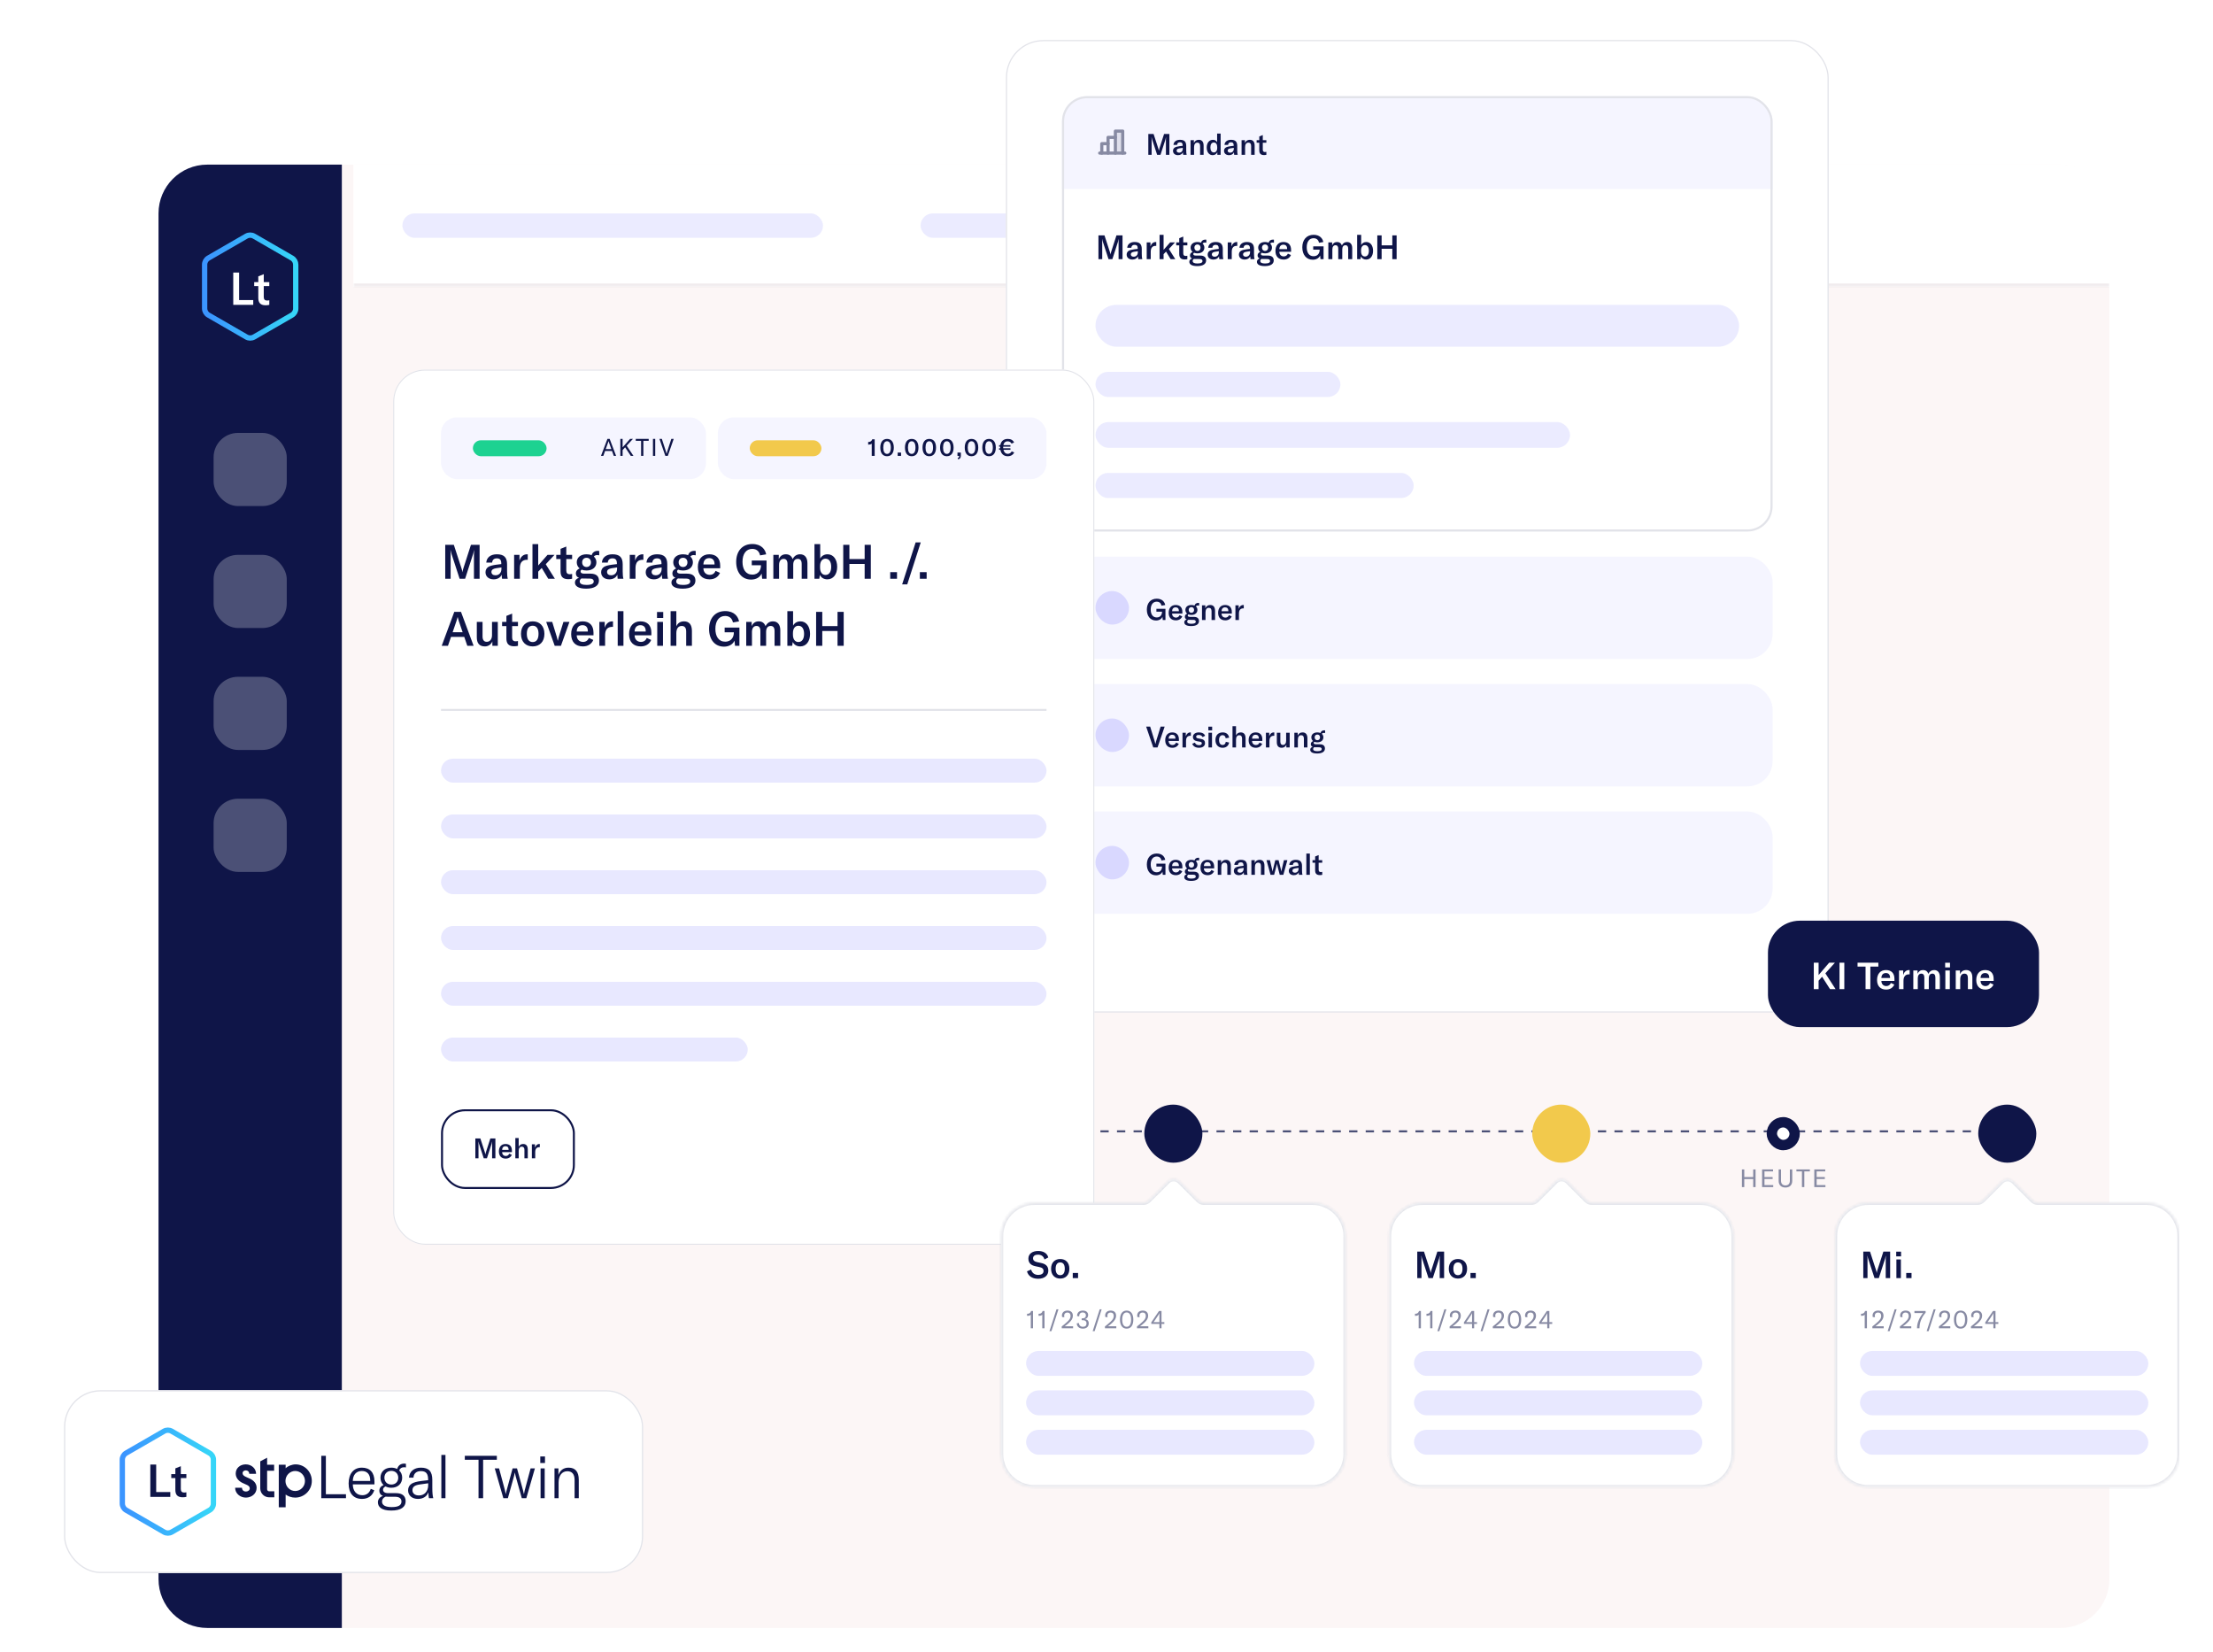 <svg width="726" height="542" viewBox="0 0 726 542" fill="none" xmlns="http://www.w3.org/2000/svg">
<g filter="url(#filter0_d_838_15430)">
<rect x="52.004" y="30" width="640" height="480" rx="16" fill="#FCF6F6"/>
<path d="M52.004 46C52.004 37.163 59.167 30 68.004 30H112.146V510H68.004C59.167 510 52.004 502.837 52.004 494V46Z" fill="#0F1548"/>
<path d="M95.768 60.652L83.32 53.46C82.547 53.013 81.594 53.013 80.82 53.46L68.379 60.643C67.605 61.09 67.129 61.915 67.129 62.808L67.133 77.184C67.134 78.077 67.61 78.901 68.382 79.348L80.83 86.54C81.604 86.987 82.557 86.987 83.33 86.54L95.772 79.357C96.545 78.91 97.022 78.085 97.021 77.192L97.017 62.816C97.016 61.923 96.54 61.099 95.768 60.652Z" stroke="url(#paint0_linear_838_15430)" stroke-width="1.75"/>
<path d="M76.523 76V65.399H78.449V74.417H83.078V76H76.523ZM83.393 69.833V68.534H84.737V66.653L86.529 65.936V68.534H88.35V69.833H86.529V73.402C86.529 74.193 86.872 74.582 87.619 74.582C87.917 74.582 88.111 74.537 88.35 74.492V76C87.917 76.09 87.589 76.134 87.126 76.134C85.334 76.134 84.737 75.194 84.737 73.686V69.833H83.393Z" fill="white"/>
<rect x="70.074" y="118" width="24" height="24" rx="8" fill="#4B5076"/>
<rect x="70.074" y="158" width="24" height="24" rx="8" fill="#4B5076"/>
<rect x="70.074" y="198" width="24" height="24" rx="8" fill="#4B5076"/>
<rect x="70.074" y="238" width="24" height="24" rx="8" fill="#4B5076"/>
<mask id="path-9-inside-1_838_15430" fill="white">
<path d="M116.004 30H676.004C684.84 30 692.004 37.163 692.004 46V70H116.004V30Z"/>
</mask>
<path d="M116.004 30H676.004C684.84 30 692.004 37.163 692.004 46V70H116.004V30Z" fill="white"/>
<path d="M116.004 30H692.004H116.004ZM692.004 71H116.004V69H692.004V71ZM116.004 70V30V70ZM692.004 30V70V30Z" fill="#F0EBED" mask="url(#path-9-inside-1_838_15430)"/>
<rect opacity="0.5" x="132.004" y="46" width="138" height="8" rx="4" fill="#D9D8FF"/>
<rect opacity="0.5" x="302.004" y="46" width="62" height="8" rx="4" fill="#D9D8FF"/>
<rect opacity="0.5" x="396.004" y="46" width="45" height="8" rx="4" fill="#D9D8FF"/>
<rect opacity="0.5" x="473.004" y="46" width="27" height="8" rx="4" fill="#D9D8FF"/>
<rect opacity="0.5" x="532.004" y="46" width="62" height="8" rx="4" fill="#D9D8FF"/>
<mask id="path-16-inside-2_838_15430" fill="white">
<path d="M116.004 30H676.004C684.84 30 692.004 37.163 692.004 46V70H116.004V30Z"/>
</mask>
<path d="M116.004 30H676.004C684.84 30 692.004 37.163 692.004 46V70H116.004V30Z" fill="white"/>
<path d="M116.004 30H692.004H116.004ZM692.004 71H116.004V69H692.004V71ZM116.004 70V30V70ZM692.004 30V70V30Z" fill="#F0EBED" mask="url(#path-16-inside-2_838_15430)"/>
<rect opacity="0.5" x="132.004" y="46" width="138" height="8" rx="4" fill="#D9D8FF"/>
<rect opacity="0.5" x="302.004" y="46" width="62" height="8" rx="4" fill="#D9D8FF"/>
<rect opacity="0.5" x="396.004" y="46" width="45" height="8" rx="4" fill="#D9D8FF"/>
<rect opacity="0.5" x="473.004" y="46" width="27" height="8" rx="4" fill="#D9D8FF"/>
<rect opacity="0.5" x="532.004" y="46" width="62" height="8" rx="4" fill="#D9D8FF"/>
<g filter="url(#filter1_d_838_15430)">
<rect x="21" y="424" width="190" height="60" rx="12" fill="white"/>
<rect x="21.204" y="424.204" width="189.593" height="59.593" rx="11.796" stroke="#E2E3E9" stroke-width="0.407"/>
<path d="M68.764 444.652L56.316 437.46C55.543 437.013 54.59 437.013 53.816 437.46L41.375 444.643C40.601 445.09 40.125 445.915 40.125 446.808L40.13 461.184C40.13 462.077 40.606 462.901 41.379 463.348L53.827 470.54C54.6 470.987 55.553 470.987 56.326 470.54L68.768 463.357C69.541 462.91 70.018 462.085 70.017 461.192L70.013 446.816C70.013 445.923 69.537 445.099 68.764 444.652Z" stroke="url(#paint1_linear_838_15430)" stroke-width="1.75"/>
<path d="M49.314 459V448.399H51.24V457.417H55.869V459H49.314ZM56.184 452.833V451.534H57.528V449.653L59.32 448.936V451.534H61.141V452.833H59.32V456.402C59.32 457.193 59.663 457.582 60.41 457.582C60.708 457.582 60.902 457.537 61.141 457.492V459C60.708 459.09 60.38 459.134 59.917 459.134C58.125 459.134 57.528 458.194 57.528 456.686V452.833H56.184Z" fill="#0F1548"/>
<path d="M79.582 451.232C79.582 452.174 80.845 452.495 81.937 453.009C83.329 453.673 84.185 454.637 84.185 456.05C84.185 458.041 82.451 459.24 80.674 459.24C78.768 459.24 77.141 457.87 77.141 456.007H79.389C79.389 456.842 80.01 457.249 80.674 457.249C81.295 457.249 81.937 456.885 81.937 456.2C81.937 455.215 80.631 454.979 79.496 454.401C78.275 453.78 77.333 452.774 77.333 451.339C77.333 449.605 78.725 448.341 80.631 448.341C82.537 448.341 84.014 449.733 84.014 451.446H81.766C81.766 450.718 81.252 450.311 80.652 450.311C80.138 450.311 79.582 450.611 79.582 451.232Z" fill="#0F1548"/>
<path fill-rule="evenodd" clip-rule="evenodd" d="M85.379 447.345V456.222C85.379 457.838 86.689 459.148 88.305 459.148H89.993L89.993 457.177H88.305C87.932 457.177 87.63 456.875 87.63 456.502L87.63 450.434L89.93 450.434L89.93 448.457L87.63 448.457L87.63 446.156L85.379 447.345Z" fill="#0F1548"/>
<path fill-rule="evenodd" clip-rule="evenodd" d="M93.708 448.457L91.457 448.457L91.457 462.411L93.708 462.411L93.708 458.245C94.595 458.872 95.678 459.24 96.847 459.24C99.856 459.24 102.296 456.801 102.296 453.792C102.296 450.783 99.941 448.344 96.985 448.344C95.816 448.344 94.441 448.874 93.708 449.616L93.708 448.457ZM96.847 457.075C98.613 457.075 100.045 455.605 100.045 453.792C100.045 451.979 98.613 450.51 96.847 450.51C95.082 450.51 93.65 451.979 93.65 453.792C93.65 455.605 95.082 457.075 96.847 457.075Z" fill="#0F1548"/>
<path d="M105.399 459.437V445.542H106.905V458.145H113.501V459.437H105.399ZM118.774 459.672C115.995 459.672 114.371 457.891 114.371 454.603C114.371 451.394 116.015 449.417 118.715 449.417C121.338 449.417 122.845 450.983 122.845 453.957V454.897H115.741C115.76 457.108 116.974 458.458 118.872 458.458C120.242 458.458 121.22 457.695 121.631 456.364L122.786 456.834C122.179 458.654 120.751 459.672 118.774 459.672ZM115.741 453.781H121.455V453.605C121.455 451.589 120.437 450.513 118.696 450.513C116.876 450.513 115.78 451.765 115.741 453.781ZM128.36 463.488C125.092 463.488 123.976 462.255 123.976 460.768C123.976 459.828 124.563 459.026 125.62 458.693C124.798 458.361 124.446 457.734 124.446 457.01C124.446 456.09 124.994 455.445 125.835 455.131C125.189 454.525 124.818 453.683 124.818 452.705C124.818 450.807 126.188 449.417 128.379 449.417C129.123 449.417 129.769 449.574 130.297 449.848C130.571 448.83 131.334 448.086 132.606 448.086C132.783 448.086 132.978 448.106 133.174 448.145V449.358C132.998 449.319 132.802 449.28 132.548 449.28C131.765 449.28 131.217 449.652 130.963 450.337C131.589 450.924 131.941 451.746 131.941 452.705C131.941 454.603 130.591 456.012 128.379 456.012C127.655 456.012 127.029 455.856 126.501 455.582C126.011 455.777 125.659 456.149 125.659 456.658C125.659 457.284 126.148 457.773 127.323 457.773H129.886C132 457.773 133.076 458.732 133.076 460.435C133.076 462.275 131.628 463.488 128.36 463.488ZM125.326 460.533C125.326 461.844 126.598 462.353 128.516 462.353C130.943 462.353 131.706 461.59 131.706 460.513C131.706 459.515 130.982 458.967 129.573 458.967H127.283C127.009 458.967 126.755 458.948 126.52 458.928C125.718 459.241 125.326 459.867 125.326 460.533ZM126.109 452.705C126.109 454.016 127.009 454.955 128.379 454.955C129.749 454.955 130.649 454.036 130.649 452.724C130.649 451.413 129.749 450.474 128.379 450.474C127.009 450.474 126.109 451.394 126.109 452.705ZM137.127 459.672C135.17 459.672 133.878 458.537 133.878 456.854C133.878 455.914 134.289 455.151 135.072 454.662C135.776 454.251 136.735 453.977 138.281 453.781L140.454 453.527V453.37C140.454 451.354 139.749 450.552 138.086 450.552C136.618 450.552 135.718 451.315 135.639 452.705H134.172C134.289 450.689 135.816 449.417 138.066 449.417C140.689 449.417 141.824 450.63 141.824 453.468V456.012C141.824 457.539 141.921 458.635 142.137 459.437H140.708C140.61 458.908 140.552 458.204 140.532 457.48C140.062 458.85 138.81 459.672 137.127 459.672ZM135.307 456.815C135.307 457.871 136.129 458.537 137.44 458.537C139.26 458.537 140.473 457.167 140.473 455.171V454.544L137.694 454.936C136.031 455.171 135.307 455.738 135.307 456.815ZM146.139 445.249V459.437H144.789V445.249H146.139ZM152.487 446.834V445.542H162.996V446.834H158.495V459.437H156.988V446.834H152.487ZM165.13 459.437L162.311 449.652H163.721L165.658 456.873C165.736 457.225 165.834 457.636 165.893 458.047H165.932C165.991 457.636 166.108 457.225 166.206 456.873L168.163 449.652H169.611L171.588 456.873C171.666 457.225 171.783 457.636 171.862 458.047H171.901C171.96 457.636 172.057 457.225 172.136 456.873L174.073 449.652H175.482L172.664 459.437H171.177L169.141 452.118C169.063 451.805 168.965 451.354 168.907 451.041H168.887C168.828 451.354 168.73 451.805 168.652 452.118L166.617 459.437H165.13ZM177.342 459.437V449.652H178.693V459.437H177.342ZM177.245 447.891V445.738H178.791V447.891H177.245ZM181.907 459.437V449.652H183.199V451.805C183.786 450.219 184.921 449.417 186.545 449.417C188.737 449.417 189.872 450.767 189.872 453.39V459.437H188.502V453.468C188.502 451.57 187.68 450.591 186.134 450.591C184.373 450.591 183.257 452 183.257 454.29V459.437H181.907Z" fill="#0F1548"/>
</g>
</g>
<g filter="url(#filter2_d_838_15430)">
<rect x="330" y="7" width="269.923" height="319" rx="12.269" fill="white"/>
<rect x="330.192" y="7.192" width="269.54" height="318.617" rx="12.078" stroke="#E2E3E9" stroke-width="0.383"/>
<g clip-path="url(#clip0_838_15430)">
<rect x="348.402" y="25.404" width="233.115" height="142.815" rx="8.241" fill="white"/>
<rect width="233.115" height="30.481" transform="translate(348.402 25.404)" fill="#F5F5FF"/>
<g clip-path="url(#clip1_838_15430)">
<path opacity="0.2" d="M368.318 36.867H365.914V44.078H368.318V36.867Z" fill="#878AA3"/>
<path d="M361.453 44.078V40.988H363.513" stroke="#878AA3" stroke-width="1.03" stroke-linecap="round" stroke-linejoin="round"/>
<path d="M369.006 44.078H360.766" stroke="#878AA3" stroke-width="1.03" stroke-linecap="round" stroke-linejoin="round"/>
<path d="M363.512 44.078V38.928H365.915" stroke="#878AA3" stroke-width="1.03" stroke-linecap="round" stroke-linejoin="round"/>
<path d="M365.914 44.078V36.867H368.318V44.078" stroke="#878AA3" stroke-width="1.03" stroke-linecap="round" stroke-linejoin="round"/>
</g>
<path d="M376.717 44.644V37.819H378.448L379.995 42.568C380.101 42.904 380.14 43.048 380.169 43.298H380.188C380.217 43.048 380.255 42.895 380.361 42.558L381.889 37.819H383.63V44.644H382.495V39.664C382.495 39.395 382.505 39.155 382.534 38.914H382.505C382.485 39.078 382.399 39.434 382.332 39.636L380.717 44.644H379.611L377.977 39.636C377.9 39.434 377.823 39.078 377.803 38.914H377.765C377.794 39.145 377.803 39.386 377.803 39.664V44.644H376.717ZM386.461 44.76C385.471 44.76 384.817 44.193 384.817 43.337C384.817 42.875 385.019 42.491 385.404 42.251C385.75 42.049 386.211 41.924 386.971 41.818L387.99 41.693V41.568C387.99 40.847 387.711 40.539 387.096 40.539C386.528 40.539 386.192 40.837 386.154 41.385H384.971C385.048 40.357 385.855 39.722 387.096 39.722C388.519 39.722 389.153 40.328 389.153 41.722V43.154C389.153 43.808 389.201 44.308 389.297 44.644H388.144C388.105 44.404 388.076 44.116 388.067 43.818C387.836 44.404 387.23 44.76 386.461 44.76ZM386.009 43.279C386.009 43.683 386.317 43.943 386.826 43.943C387.538 43.943 388.019 43.433 388.019 42.673V42.366L386.932 42.529C386.298 42.635 386.009 42.866 386.009 43.279ZM390.573 44.644V39.837H391.669V40.77C391.996 40.068 392.525 39.722 393.265 39.722C394.313 39.722 394.861 40.376 394.861 41.664V44.644H393.707V41.779C393.707 41.02 393.409 40.645 392.803 40.645C392.13 40.645 391.727 41.183 391.727 42.097V44.644H390.573ZM397.82 44.76C396.656 44.76 395.878 43.75 395.878 42.251C395.878 40.741 396.704 39.722 397.906 39.722C398.541 39.722 399.021 39.982 399.291 40.52V37.674H400.444V44.644H399.358V43.779C399.089 44.394 398.541 44.76 397.82 44.76ZM397.079 42.231C397.079 43.26 397.512 43.875 398.214 43.875C398.887 43.875 399.319 43.308 399.319 42.404V42.097C399.319 41.154 398.896 40.607 398.204 40.607C397.502 40.607 397.079 41.203 397.079 42.231ZM403.201 44.76C402.211 44.76 401.557 44.193 401.557 43.337C401.557 42.875 401.759 42.491 402.144 42.251C402.49 42.049 402.951 41.924 403.711 41.818L404.73 41.693V41.568C404.73 40.847 404.451 40.539 403.836 40.539C403.268 40.539 402.932 40.837 402.893 41.385H401.711C401.788 40.357 402.595 39.722 403.836 39.722C405.258 39.722 405.893 40.328 405.893 41.722V43.154C405.893 43.808 405.941 44.308 406.037 44.644H404.884C404.845 44.404 404.816 44.116 404.807 43.818C404.576 44.404 403.97 44.76 403.201 44.76ZM402.749 43.279C402.749 43.683 403.057 43.943 403.566 43.943C404.278 43.943 404.759 43.433 404.759 42.673V42.366L403.672 42.529C403.038 42.635 402.749 42.866 402.749 43.279ZM407.313 44.644V39.837H408.409V40.77C408.736 40.068 409.264 39.722 410.005 39.722C411.053 39.722 411.601 40.376 411.601 41.664V44.644H410.447V41.779C410.447 41.02 410.149 40.645 409.543 40.645C408.87 40.645 408.467 41.183 408.467 42.097V44.644H407.313ZM412.254 40.674V39.837H413.12V38.626L414.273 38.165V39.837H415.446V40.674H414.273V42.972C414.273 43.481 414.495 43.731 414.975 43.731C415.168 43.731 415.292 43.702 415.446 43.673V44.644C415.168 44.702 414.956 44.731 414.658 44.731C413.504 44.731 413.12 44.125 413.12 43.154V40.674H412.254Z" fill="#0F1548"/>
<g clip-path="url(#clip2_838_15430)">
<path d="M360.358 78.872V71.071H362.335L364.104 76.499C364.225 76.884 364.269 77.048 364.302 77.334H364.324C364.357 77.048 364.401 76.873 364.522 76.488L366.269 71.071H368.257V78.872H366.961V73.181C366.961 72.873 366.972 72.599 367.005 72.324H366.972C366.95 72.511 366.851 72.917 366.774 73.148L364.928 78.872H363.665L361.797 73.148C361.709 72.917 361.621 72.511 361.599 72.324H361.555C361.588 72.588 361.599 72.862 361.599 73.181V78.872H360.358ZM371.494 79.004C370.362 79.004 369.615 78.356 369.615 77.378C369.615 76.851 369.845 76.411 370.285 76.136C370.68 75.906 371.208 75.763 372.076 75.642L373.241 75.499V75.356C373.241 74.532 372.922 74.181 372.219 74.181C371.57 74.181 371.186 74.521 371.142 75.148H369.791C369.878 73.972 370.801 73.247 372.219 73.247C373.845 73.247 374.57 73.939 374.57 75.532V77.169C374.57 77.916 374.625 78.488 374.735 78.872H373.416C373.372 78.598 373.339 78.268 373.328 77.927C373.065 78.598 372.373 79.004 371.494 79.004ZM370.977 77.312C370.977 77.774 371.329 78.07 371.911 78.07C372.724 78.07 373.274 77.488 373.274 76.62V76.268L372.032 76.455C371.307 76.576 370.977 76.84 370.977 77.312ZM377.423 74.708C377.698 73.84 378.28 73.247 379.17 73.247C379.225 73.247 379.269 73.247 379.324 73.258V74.521C379.269 74.521 379.214 74.51 379.148 74.51C378.621 74.51 378.258 74.664 378.006 74.906C377.566 75.334 377.511 75.961 377.511 76.565V78.872H376.193V73.379H377.423V74.708ZM380.41 78.872V70.906H381.728V75.818L383.871 73.379H385.475L383.464 75.532L385.563 78.872H384.035L382.541 76.389L381.728 77.235V78.872H380.41ZM385.875 74.335V73.379H386.864V71.994L388.182 71.467V73.379H389.523V74.335H388.182V76.96C388.182 77.543 388.435 77.829 388.984 77.829C389.204 77.829 389.347 77.796 389.523 77.763V78.872C389.204 78.938 388.962 78.971 388.622 78.971C387.303 78.971 386.864 78.279 386.864 77.169V74.335H385.875ZM392.753 81.147C390.864 81.147 390.171 80.509 390.171 79.729C390.171 79.246 390.49 78.839 391.094 78.653C390.6 78.455 390.391 78.103 390.391 77.664C390.391 77.092 390.721 76.708 391.259 76.499C390.831 76.158 390.589 75.664 390.589 75.093C390.589 74.005 391.446 73.247 392.841 73.247C393.292 73.247 393.676 73.324 394.006 73.466C394.182 72.862 394.654 72.456 395.445 72.456C395.555 72.456 395.643 72.467 395.753 72.489V73.478C395.61 73.445 395.467 73.423 395.302 73.423C394.951 73.423 394.676 73.543 394.522 73.774C394.896 74.104 395.105 74.554 395.105 75.093C395.105 76.18 394.248 76.972 392.841 76.972C392.424 76.972 392.05 76.906 391.743 76.774C391.578 76.862 391.468 76.993 391.468 77.191C391.468 77.488 391.699 77.697 392.303 77.697H393.742C395.028 77.697 395.687 78.257 395.687 79.279C395.687 80.41 394.731 81.147 392.753 81.147ZM391.27 79.488C391.27 80.07 391.896 80.29 392.841 80.29C394.094 80.29 394.489 79.938 394.489 79.499C394.489 79.059 394.171 78.828 393.544 78.828L392.116 78.817C391.951 78.817 391.808 78.806 391.677 78.795C391.391 78.96 391.27 79.213 391.27 79.488ZM391.83 75.093C391.83 75.719 392.226 76.169 392.841 76.169C393.457 76.169 393.852 75.719 393.852 75.104C393.852 74.477 393.457 74.049 392.841 74.049C392.226 74.049 391.83 74.477 391.83 75.093ZM398.071 79.004C396.94 79.004 396.193 78.356 396.193 77.378C396.193 76.851 396.423 76.411 396.863 76.136C397.258 75.906 397.786 75.763 398.654 75.642L399.818 75.499V75.356C399.818 74.532 399.5 74.181 398.797 74.181C398.148 74.181 397.764 74.521 397.72 75.148H396.368C396.456 73.972 397.379 73.247 398.797 73.247C400.423 73.247 401.148 73.939 401.148 75.532V77.169C401.148 77.916 401.203 78.488 401.313 78.872H399.994C399.95 78.598 399.917 78.268 399.906 77.927C399.643 78.598 398.95 79.004 398.071 79.004ZM397.555 77.312C397.555 77.774 397.907 78.07 398.489 78.07C399.302 78.07 399.851 77.488 399.851 76.62V76.268L398.61 76.455C397.885 76.576 397.555 76.84 397.555 77.312ZM404.001 74.708C404.276 73.84 404.858 73.247 405.748 73.247C405.803 73.247 405.847 73.247 405.902 73.258V74.521C405.847 74.521 405.792 74.51 405.726 74.51C405.199 74.51 404.836 74.664 404.583 74.906C404.144 75.334 404.089 75.961 404.089 76.565V78.872H402.771V73.379H404.001V74.708ZM408.318 79.004C407.187 79.004 406.44 78.356 406.44 77.378C406.44 76.851 406.67 76.411 407.11 76.136C407.505 75.906 408.033 75.763 408.901 75.642L410.065 75.499V75.356C410.065 74.532 409.747 74.181 409.044 74.181C408.395 74.181 408.011 74.521 407.967 75.148H406.615C406.703 73.972 407.626 73.247 409.044 73.247C410.67 73.247 411.395 73.939 411.395 75.532V77.169C411.395 77.916 411.45 78.488 411.56 78.872H410.241C410.197 78.598 410.164 78.268 410.153 77.927C409.89 78.598 409.197 79.004 408.318 79.004ZM407.802 77.312C407.802 77.774 408.154 78.07 408.736 78.07C409.549 78.07 410.098 77.488 410.098 76.62V76.268L408.857 76.455C408.132 76.576 407.802 76.84 407.802 77.312ZM414.932 81.147C413.042 81.147 412.35 80.509 412.35 79.729C412.35 79.246 412.669 78.839 413.273 78.653C412.778 78.455 412.57 78.103 412.57 77.664C412.57 77.092 412.899 76.708 413.438 76.499C413.009 76.158 412.767 75.664 412.767 75.093C412.767 74.005 413.624 73.247 415.02 73.247C415.47 73.247 415.855 73.324 416.185 73.466C416.36 72.862 416.833 72.456 417.624 72.456C417.734 72.456 417.822 72.467 417.932 72.489V73.478C417.789 73.445 417.646 73.423 417.481 73.423C417.129 73.423 416.855 73.543 416.701 73.774C417.074 74.104 417.283 74.554 417.283 75.093C417.283 76.18 416.426 76.972 415.02 76.972C414.602 76.972 414.229 76.906 413.921 76.774C413.756 76.862 413.646 76.993 413.646 77.191C413.646 77.488 413.877 77.697 414.481 77.697H415.921C417.206 77.697 417.866 78.257 417.866 79.279C417.866 80.41 416.91 81.147 414.932 81.147ZM413.449 79.488C413.449 80.07 414.075 80.29 415.02 80.29C416.272 80.29 416.668 79.938 416.668 79.499C416.668 79.059 416.349 78.828 415.723 78.828L414.295 78.817C414.13 78.817 413.987 78.806 413.855 78.795C413.57 78.96 413.449 79.213 413.449 79.488ZM414.009 75.093C414.009 75.719 414.405 76.169 415.02 76.169C415.635 76.169 416.031 75.719 416.031 75.104C416.031 74.477 415.635 74.049 415.02 74.049C414.405 74.049 414.009 74.477 414.009 75.093ZM421.117 79.004C419.436 79.004 418.425 77.982 418.425 76.18C418.425 74.368 419.414 73.247 421.051 73.247C422.644 73.247 423.556 74.17 423.556 75.851V76.455H419.7C419.711 77.378 420.293 77.971 421.161 77.971C421.787 77.971 422.249 77.653 422.502 77.059L423.512 77.521C423.106 78.477 422.238 79.004 421.117 79.004ZM419.7 75.587H422.26V75.499C422.26 74.598 421.809 74.126 421.029 74.126C420.194 74.126 419.722 74.675 419.7 75.587ZM430.674 79.059C428.52 79.059 427.235 77.389 427.235 74.983C427.235 72.566 428.608 70.885 430.948 70.885C433.058 70.885 433.937 72.192 434.124 73.258L432.717 73.499C432.596 72.807 432.124 72.005 430.926 72.005C429.498 72.005 428.685 73.192 428.685 74.972C428.685 76.686 429.432 77.916 430.937 77.916C432.519 77.916 432.926 76.62 432.926 75.906V75.763H430.816V74.675H434.212V78.872H433.201L433.08 77.675C432.717 78.51 431.838 79.059 430.674 79.059ZM435.776 73.379H437.028V74.346C437.358 73.609 437.885 73.247 438.654 73.247C439.423 73.247 439.951 73.62 440.215 74.356C440.588 73.609 441.159 73.247 441.929 73.247C442.983 73.247 443.61 73.994 443.61 75.279V78.872H442.291V75.488C442.291 74.686 441.994 74.302 441.39 74.302C440.72 74.302 440.346 74.785 440.346 75.664V78.872H439.028V75.455C439.028 74.697 438.72 74.302 438.138 74.302C437.479 74.302 437.094 74.818 437.094 75.697V78.872H435.776V73.379ZM448.184 79.004C447.371 79.004 446.756 78.598 446.47 77.982L446.338 78.872H445.229V70.906H446.547V74.236C446.833 73.664 447.426 73.247 448.239 73.247C449.58 73.247 450.448 74.422 450.448 76.126C450.448 77.85 449.558 79.004 448.184 79.004ZM446.514 76.323C446.514 77.345 446.976 77.993 447.767 77.993C448.591 77.993 449.074 77.29 449.074 76.126C449.074 74.983 448.613 74.258 447.767 74.258C446.987 74.258 446.514 74.906 446.514 75.95V76.323ZM458.18 71.071V78.872H456.763V75.466H453.258V78.872H451.84V71.071H453.258V74.335H456.763V71.071H458.18Z" fill="#0F1548"/>
<rect opacity="0.5" x="359.391" y="93.86" width="211.141" height="13.734" rx="6.867" fill="#D9D8FF"/>
<rect opacity="0.5" x="359.391" y="115.834" width="80.345" height="8.241" rx="4.12" fill="#D9D8FF"/>
<rect opacity="0.5" x="359.391" y="132.315" width="155.666" height="8.435" rx="4.218" fill="#D9D8FF"/>
<rect opacity="0.5" x="359.391" y="148.991" width="104.38" height="8.241" rx="4.12" fill="#D9D8FF"/>
</g>
</g>
<rect x="348.746" y="25.747" width="232.429" height="142.128" rx="7.897" stroke="#E2E3E9" stroke-width="0.687"/>
<rect x="348.402" y="176.46" width="233.115" height="33.554" rx="8.241" fill="#F5F5FF"/>
<rect x="359.391" y="187.743" width="10.987" height="10.987" rx="5.494" fill="#D9D8FF"/>
<path d="M379.246 197.4C377.361 197.4 376.236 195.939 376.236 193.833C376.236 191.718 377.438 190.247 379.486 190.247C381.332 190.247 382.101 191.391 382.264 192.324L381.034 192.535C380.928 191.93 380.515 191.228 379.467 191.228C378.217 191.228 377.505 192.266 377.505 193.824C377.505 195.323 378.159 196.4 379.476 196.4C380.861 196.4 381.216 195.266 381.216 194.641V194.516H379.371V193.564H382.341V197.237H381.457L381.351 196.189C381.034 196.919 380.265 197.4 379.246 197.4ZM385.755 197.352C384.284 197.352 383.4 196.458 383.4 194.881C383.4 193.295 384.265 192.314 385.698 192.314C387.092 192.314 387.89 193.122 387.89 194.593V195.122H384.515C384.525 195.929 385.034 196.448 385.794 196.448C386.342 196.448 386.746 196.169 386.967 195.65L387.851 196.054C387.495 196.89 386.736 197.352 385.755 197.352ZM384.515 194.362H386.755V194.285C386.755 193.497 386.361 193.083 385.678 193.083C384.948 193.083 384.534 193.564 384.515 194.362ZM390.774 199.227C389.12 199.227 388.515 198.669 388.515 197.986C388.515 197.563 388.794 197.208 389.322 197.044C388.89 196.871 388.707 196.564 388.707 196.179C388.707 195.679 388.995 195.343 389.466 195.16C389.092 194.862 388.88 194.429 388.88 193.929C388.88 192.978 389.63 192.314 390.851 192.314C391.245 192.314 391.582 192.382 391.87 192.507C392.024 191.978 392.437 191.622 393.129 191.622C393.226 191.622 393.302 191.632 393.399 191.651V192.516C393.274 192.487 393.149 192.468 393.004 192.468C392.697 192.468 392.456 192.574 392.322 192.776C392.649 193.064 392.831 193.458 392.831 193.929C392.831 194.881 392.081 195.573 390.851 195.573C390.486 195.573 390.159 195.516 389.89 195.4C389.745 195.477 389.649 195.593 389.649 195.766C389.649 196.025 389.851 196.208 390.38 196.208H391.639C392.764 196.208 393.341 196.698 393.341 197.592C393.341 198.583 392.505 199.227 390.774 199.227ZM389.476 197.775C389.476 198.284 390.024 198.477 390.851 198.477C391.947 198.477 392.293 198.169 392.293 197.785C392.293 197.4 392.014 197.198 391.466 197.198L390.216 197.189C390.072 197.189 389.947 197.179 389.832 197.169C389.582 197.313 389.476 197.535 389.476 197.775ZM389.966 193.929C389.966 194.477 390.313 194.872 390.851 194.872C391.389 194.872 391.735 194.477 391.735 193.939C391.735 193.391 391.389 193.016 390.851 193.016C390.313 193.016 389.966 193.391 389.966 193.929ZM394.328 197.237V192.43H395.424V193.362C395.751 192.66 396.28 192.314 397.02 192.314C398.068 192.314 398.616 192.968 398.616 194.256V197.237H397.463V194.372C397.463 193.612 397.164 193.237 396.559 193.237C395.886 193.237 395.482 193.776 395.482 194.689V197.237H394.328ZM401.979 197.352C400.508 197.352 399.623 196.458 399.623 194.881C399.623 193.295 400.489 192.314 401.921 192.314C403.315 192.314 404.113 193.122 404.113 194.593V195.122H400.739C400.748 195.929 401.258 196.448 402.017 196.448C402.565 196.448 402.969 196.169 403.19 195.65L404.075 196.054C403.719 196.89 402.96 197.352 401.979 197.352ZM400.739 194.362H402.979V194.285C402.979 193.497 402.585 193.083 401.902 193.083C401.171 193.083 400.758 193.564 400.739 194.362ZM406.371 193.593C406.611 192.833 407.121 192.314 407.9 192.314C407.948 192.314 407.986 192.314 408.034 192.324V193.429C407.986 193.429 407.938 193.42 407.88 193.42C407.419 193.42 407.102 193.554 406.881 193.766C406.496 194.141 406.448 194.689 406.448 195.218V197.237H405.294V192.43H406.371V193.593Z" fill="#0F1548"/>
<rect x="348.402" y="218.254" width="233.115" height="33.554" rx="8.241" fill="#F5F5FF"/>
<rect x="359.391" y="229.538" width="10.987" height="10.987" rx="5.494" fill="#D9D8FF"/>
<path d="M378.332 239.031L376.006 232.205H377.323L378.784 236.935C378.909 237.339 378.976 237.608 379.024 237.868H379.063C379.101 237.608 379.169 237.339 379.294 236.935L380.755 232.205H382.082L379.746 239.031H378.332ZM384.619 239.147C383.148 239.147 382.264 238.252 382.264 236.676C382.264 235.089 383.129 234.109 384.562 234.109C385.956 234.109 386.754 234.916 386.754 236.387V236.916H383.379C383.389 237.724 383.898 238.243 384.658 238.243C385.206 238.243 385.61 237.964 385.831 237.445L386.715 237.849C386.359 238.685 385.6 239.147 384.619 239.147ZM383.379 236.157H385.619V236.08C385.619 235.291 385.225 234.878 384.542 234.878C383.812 234.878 383.398 235.359 383.379 236.157ZM389.011 235.388C389.252 234.628 389.761 234.109 390.54 234.109C390.588 234.109 390.627 234.109 390.675 234.118V235.224C390.627 235.224 390.579 235.214 390.521 235.214C390.059 235.214 389.742 235.349 389.521 235.561C389.136 235.935 389.088 236.483 389.088 237.012V239.031H387.935V234.224H389.011V235.388ZM393.346 239.147C392.25 239.147 391.433 238.685 391.135 237.839L391.991 237.455C392.212 237.993 392.693 238.301 393.375 238.301C393.962 238.301 394.269 238.051 394.269 237.704C394.269 237.358 394.058 237.224 393.587 237.147L392.731 236.993C391.827 236.83 391.356 236.359 391.356 235.589C391.356 234.724 392.096 234.109 393.317 234.109C394.336 234.109 395.115 234.522 395.346 235.214L394.538 235.647C394.308 235.214 393.885 234.945 393.25 234.945C392.712 234.945 392.414 235.147 392.414 235.522C392.414 235.849 392.625 235.993 393.048 236.07L393.99 236.243C394.923 236.407 395.317 236.868 395.317 237.628C395.317 238.531 394.606 239.147 393.346 239.147ZM396.46 239.031V234.224H397.613V239.031H396.46ZM396.412 233.426V232.225H397.661V233.426H396.412ZM401.096 239.147C399.664 239.147 398.741 238.156 398.741 236.628C398.741 235.061 399.645 234.109 401.106 234.109C402.298 234.109 403.077 234.743 403.221 235.839L402.096 236.022C402.019 235.368 401.644 235.013 401.077 235.013C400.366 235.013 399.923 235.609 399.923 236.599C399.923 237.637 400.356 238.233 401.096 238.233C401.673 238.233 402.029 237.878 402.135 237.205L403.221 237.426C403.048 238.493 402.24 239.147 401.096 239.147ZM404.337 239.031V232.061H405.49V235.109C405.779 234.445 406.308 234.109 407.038 234.109C408.076 234.109 408.624 234.772 408.624 236.041V239.031H407.471V236.137C407.471 235.407 407.163 235.032 406.577 235.032C405.884 235.032 405.49 235.561 405.49 236.483V239.031H404.337ZM411.987 239.147C410.516 239.147 409.632 238.252 409.632 236.676C409.632 235.089 410.497 234.109 411.929 234.109C413.324 234.109 414.121 234.916 414.121 236.387V236.916H410.747C410.757 237.724 411.266 238.243 412.026 238.243C412.574 238.243 412.977 237.964 413.199 237.445L414.083 237.849C413.727 238.685 412.968 239.147 411.987 239.147ZM410.747 236.157H412.987V236.08C412.987 235.291 412.593 234.878 411.91 234.878C411.18 234.878 410.766 235.359 410.747 236.157ZM416.379 235.388C416.62 234.628 417.129 234.109 417.908 234.109C417.956 234.109 417.994 234.109 418.043 234.118V235.224C417.994 235.224 417.946 235.214 417.889 235.214C417.427 235.214 417.11 235.349 416.889 235.561C416.504 235.935 416.456 236.483 416.456 237.012V239.031H415.303V234.224H416.379V235.388ZM420.502 239.147C419.329 239.147 418.877 238.435 418.877 237.31V234.224H420.031V237.137C420.031 237.839 420.319 238.224 420.877 238.224C421.511 238.224 421.934 237.695 421.934 236.887V234.224H423.097V239.031H422.001V238.137C421.771 238.733 421.194 239.147 420.502 239.147ZM424.625 239.031V234.224H425.721V235.157C426.048 234.455 426.577 234.109 427.317 234.109C428.365 234.109 428.913 234.763 428.913 236.051V239.031H427.76V236.166C427.76 235.407 427.462 235.032 426.856 235.032C426.183 235.032 425.779 235.57 425.779 236.483V239.031H424.625ZM432.093 241.021C430.44 241.021 429.834 240.464 429.834 239.781C429.834 239.358 430.113 239.002 430.642 238.839C430.209 238.666 430.026 238.358 430.026 237.974C430.026 237.474 430.315 237.137 430.786 236.955C430.411 236.657 430.199 236.224 430.199 235.724C430.199 234.772 430.949 234.109 432.17 234.109C432.564 234.109 432.901 234.176 433.189 234.301C433.343 233.772 433.757 233.417 434.449 233.417C434.545 233.417 434.622 233.426 434.718 233.445V234.311C434.593 234.282 434.468 234.263 434.324 234.263C434.016 234.263 433.776 234.368 433.641 234.57C433.968 234.859 434.151 235.253 434.151 235.724C434.151 236.676 433.401 237.368 432.17 237.368C431.805 237.368 431.478 237.31 431.209 237.195C431.065 237.272 430.968 237.387 430.968 237.56C430.968 237.82 431.17 238.002 431.699 238.002H432.959C434.083 238.002 434.66 238.493 434.66 239.387C434.66 240.377 433.824 241.021 432.093 241.021ZM430.795 239.57C430.795 240.079 431.343 240.271 432.17 240.271C433.266 240.271 433.612 239.964 433.612 239.579C433.612 239.195 433.334 238.993 432.786 238.993L431.536 238.983C431.392 238.983 431.267 238.974 431.151 238.964C430.901 239.108 430.795 239.329 430.795 239.57ZM431.286 235.724C431.286 236.272 431.632 236.666 432.17 236.666C432.709 236.666 433.055 236.272 433.055 235.734C433.055 235.186 432.709 234.811 432.17 234.811C431.632 234.811 431.286 235.186 431.286 235.724Z" fill="#0F1548"/>
<rect x="348.402" y="260.049" width="233.115" height="33.554" rx="8.241" fill="#F5F5FF"/>
<rect x="359.391" y="271.332" width="10.987" height="10.987" rx="5.494" fill="#D9D8FF"/>
<path d="M379.246 280.989C377.361 280.989 376.236 279.528 376.236 277.422C376.236 275.307 377.438 273.836 379.486 273.836C381.332 273.836 382.101 274.981 382.264 275.913L381.034 276.125C380.928 275.519 380.515 274.817 379.467 274.817C378.217 274.817 377.505 275.855 377.505 277.413C377.505 278.913 378.159 279.989 379.476 279.989C380.861 279.989 381.216 278.855 381.216 278.23V278.105H379.371V277.153H382.341V280.826H381.457L381.351 279.778C381.034 280.509 380.265 280.989 379.246 280.989ZM385.755 280.941C384.284 280.941 383.4 280.047 383.4 278.47C383.4 276.884 384.265 275.903 385.698 275.903C387.092 275.903 387.89 276.711 387.89 278.182V278.711H384.515C384.525 279.518 385.034 280.037 385.794 280.037C386.342 280.037 386.746 279.759 386.967 279.24L387.851 279.643C387.495 280.48 386.736 280.941 385.755 280.941ZM384.515 277.951H386.755V277.874C386.755 277.086 386.361 276.673 385.678 276.673C384.948 276.673 384.534 277.153 384.515 277.951ZM390.774 282.816C389.12 282.816 388.515 282.258 388.515 281.576C388.515 281.153 388.794 280.797 389.322 280.634C388.89 280.46 388.707 280.153 388.707 279.768C388.707 279.268 388.995 278.932 389.466 278.749C389.092 278.451 388.88 278.019 388.88 277.519C388.88 276.567 389.63 275.903 390.851 275.903C391.245 275.903 391.582 275.971 391.87 276.096C392.024 275.567 392.437 275.211 393.129 275.211C393.226 275.211 393.302 275.221 393.399 275.24V276.105C393.274 276.077 393.149 276.057 393.004 276.057C392.697 276.057 392.456 276.163 392.322 276.365C392.649 276.653 392.831 277.048 392.831 277.519C392.831 278.47 392.081 279.163 390.851 279.163C390.486 279.163 390.159 279.105 389.89 278.99C389.745 279.066 389.649 279.182 389.649 279.355C389.649 279.614 389.851 279.797 390.38 279.797H391.639C392.764 279.797 393.341 280.287 393.341 281.182C393.341 282.172 392.505 282.816 390.774 282.816ZM389.476 281.364C389.476 281.874 390.024 282.066 390.851 282.066C391.947 282.066 392.293 281.758 392.293 281.374C392.293 280.989 392.014 280.787 391.466 280.787L390.216 280.778C390.072 280.778 389.947 280.768 389.832 280.759C389.582 280.903 389.476 281.124 389.476 281.364ZM389.966 277.519C389.966 278.067 390.313 278.461 390.851 278.461C391.389 278.461 391.735 278.067 391.735 277.528C391.735 276.98 391.389 276.605 390.851 276.605C390.313 276.605 389.966 276.98 389.966 277.519ZM396.186 280.941C394.715 280.941 393.831 280.047 393.831 278.47C393.831 276.884 394.696 275.903 396.128 275.903C397.522 275.903 398.32 276.711 398.32 278.182V278.711H394.946C394.956 279.518 395.465 280.037 396.225 280.037C396.773 280.037 397.176 279.759 397.397 279.24L398.282 279.643C397.926 280.48 397.167 280.941 396.186 280.941ZM394.946 277.951H397.186V277.874C397.186 277.086 396.792 276.673 396.109 276.673C395.379 276.673 394.965 277.153 394.946 277.951ZM399.502 280.826V276.019H400.597V276.951C400.924 276.25 401.453 275.903 402.193 275.903C403.241 275.903 403.789 276.557 403.789 277.845V280.826H402.636V277.961C402.636 277.201 402.338 276.826 401.732 276.826C401.059 276.826 400.655 277.365 400.655 278.278V280.826H399.502ZM406.421 280.941C405.431 280.941 404.777 280.374 404.777 279.518C404.777 279.057 404.979 278.672 405.364 278.432C405.71 278.23 406.171 278.105 406.931 277.999L407.95 277.874V277.749C407.95 277.028 407.671 276.721 407.056 276.721C406.489 276.721 406.152 277.019 406.114 277.567H404.931C405.008 276.538 405.816 275.903 407.056 275.903C408.479 275.903 409.113 276.509 409.113 277.903V279.336C409.113 279.989 409.161 280.489 409.257 280.826H408.104C408.065 280.585 408.037 280.297 408.027 279.999C407.796 280.585 407.19 280.941 406.421 280.941ZM405.97 279.461C405.97 279.864 406.277 280.124 406.787 280.124C407.498 280.124 407.979 279.614 407.979 278.855V278.547L406.892 278.711C406.258 278.816 405.97 279.047 405.97 279.461ZM410.533 280.826V276.019H411.629V276.951C411.956 276.25 412.485 275.903 413.225 275.903C414.273 275.903 414.821 276.557 414.821 277.845V280.826H413.667V277.961C413.667 277.201 413.369 276.826 412.764 276.826C412.091 276.826 411.687 277.365 411.687 278.278V280.826H410.533ZM416.813 280.826L415.496 276.019H416.63L417.371 279.22C417.399 279.374 417.438 279.557 417.457 279.739H417.476C417.505 279.557 417.544 279.374 417.582 279.22L418.37 276.019H419.457L420.255 279.22C420.284 279.374 420.332 279.557 420.351 279.739H420.37C420.399 279.557 420.428 279.374 420.457 279.22L421.207 276.019H422.341L421.014 280.826H419.841L419.024 277.711C418.995 277.567 418.938 277.307 418.928 277.182H418.909C418.89 277.307 418.841 277.567 418.803 277.711L417.986 280.826H416.813ZM424.448 280.941C423.457 280.941 422.804 280.374 422.804 279.518C422.804 279.057 423.005 278.672 423.39 278.432C423.736 278.23 424.198 278.105 424.957 277.999L425.976 277.874V277.749C425.976 277.028 425.697 276.721 425.082 276.721C424.515 276.721 424.178 277.019 424.14 277.567H422.957C423.034 276.538 423.842 275.903 425.082 275.903C426.505 275.903 427.139 276.509 427.139 277.903V279.336C427.139 279.989 427.188 280.489 427.284 280.826H426.13C426.092 280.585 426.063 280.297 426.053 279.999C425.822 280.585 425.217 280.941 424.448 280.941ZM423.996 279.461C423.996 279.864 424.303 280.124 424.813 280.124C425.524 280.124 426.005 279.614 426.005 278.855V278.547L424.919 278.711C424.284 278.816 423.996 279.047 423.996 279.461ZM429.713 273.856V280.826H428.559V273.856H429.713ZM430.581 276.855V276.019H431.446V274.807L432.6 274.346V276.019H433.773V276.855H432.6V279.153C432.6 279.663 432.821 279.912 433.302 279.912C433.494 279.912 433.619 279.884 433.773 279.855V280.826C433.494 280.883 433.283 280.912 432.985 280.912C431.831 280.912 431.446 280.307 431.446 279.336V276.855H430.581Z" fill="#0F1548"/>
</g>
<g filter="url(#filter3_d_838_15430)">
<rect x="129" y="116" width="230" height="287.068" rx="10.454" fill="white"/>
<rect x="129.163" y="116.163" width="229.673" height="286.741" rx="10.291" stroke="#E2E3E9" stroke-width="0.327"/>
<rect x="144.684" y="131.682" width="86.903" height="20.256" rx="5.227" fill="#F5F5FF"/>
<rect x="155.137" y="139.196" width="24.176" height="5.227" rx="2.614" fill="#1DD291"/>
<path d="M197.162 144.31L199.271 138.743H200.008L202.118 144.31H201.349L200.777 142.702H198.503L197.931 144.31H197.162ZM198.722 142.075H200.557L199.781 139.903C199.734 139.778 199.695 139.644 199.648 139.48H199.632C199.585 139.644 199.546 139.778 199.499 139.903L198.722 142.075ZM203.51 144.31V138.743H204.255V141.503L206.701 138.743H207.635L205.588 140.969L207.807 144.31H206.937L205.078 141.503L204.255 142.404V144.31H203.51ZM208.571 139.37V138.743H212.813V139.37H211.065V144.31H210.32V139.37H208.571ZM214.952 144.31H214.207V138.743H214.952V144.31ZM218.272 144.31L216.343 138.743H217.127L218.46 142.836C218.57 143.165 218.625 143.384 218.664 143.588H218.696C218.735 143.384 218.79 143.165 218.899 142.836L220.232 138.743H221.016L219.088 144.31H218.272Z" fill="#0F1548"/>
<rect x="235.508" y="131.682" width="107.812" height="20.256" rx="5.227" fill="#F5F5FF"/>
<rect x="245.961" y="139.196" width="23.523" height="5.227" rx="2.614" fill="#F2C94C"/>
<path d="M285.983 140.279C285.795 140.499 285.395 140.609 285.066 140.609H284.815V139.738H284.972C285.56 139.731 285.975 139.44 286.148 138.86H286.947V144.31H285.983V140.279ZM291.004 144.427C289.577 144.427 288.793 143.353 288.793 141.589C288.793 139.817 289.577 138.743 291.004 138.743C292.431 138.743 293.223 139.817 293.223 141.589C293.223 143.353 292.431 144.427 291.004 144.427ZM289.773 141.589C289.773 142.89 290.188 143.659 291.004 143.659C291.819 143.659 292.243 142.89 292.243 141.589C292.243 140.279 291.819 139.511 291.004 139.511C290.188 139.511 289.773 140.279 289.773 141.589ZM295.609 143.22V144.31H294.496V143.22H295.609ZM299.095 144.427C297.668 144.427 296.884 143.353 296.884 141.589C296.884 139.817 297.668 138.743 299.095 138.743C300.522 138.743 301.314 139.817 301.314 141.589C301.314 143.353 300.522 144.427 299.095 144.427ZM297.864 141.589C297.864 142.89 298.279 143.659 299.095 143.659C299.91 143.659 300.334 142.89 300.334 141.589C300.334 140.279 299.91 139.511 299.095 139.511C298.279 139.511 297.864 140.279 297.864 141.589ZM304.856 144.427C303.429 144.427 302.644 143.353 302.644 141.589C302.644 139.817 303.429 138.743 304.856 138.743C306.283 138.743 307.075 139.817 307.075 141.589C307.075 143.353 306.283 144.427 304.856 144.427ZM303.625 141.589C303.625 142.89 304.04 143.659 304.856 143.659C305.671 143.659 306.094 142.89 306.094 141.589C306.094 140.279 305.671 139.511 304.856 139.511C304.04 139.511 303.625 140.279 303.625 141.589ZM310.616 144.427C309.189 144.427 308.405 143.353 308.405 141.589C308.405 139.817 309.189 138.743 310.616 138.743C312.043 138.743 312.835 139.817 312.835 141.589C312.835 143.353 312.043 144.427 310.616 144.427ZM309.385 141.589C309.385 142.89 309.801 143.659 310.616 143.659C311.432 143.659 311.855 142.89 311.855 141.589C311.855 140.279 311.432 139.511 310.616 139.511C309.801 139.511 309.385 140.279 309.385 141.589ZM314.156 145.039C314.579 144.874 314.665 144.702 314.665 144.333V144.31H314.108V143.22H315.222V144.247C315.222 144.882 315.002 145.235 314.367 145.462L314.156 145.039ZM318.707 144.427C317.28 144.427 316.496 143.353 316.496 141.589C316.496 139.817 317.28 138.743 318.707 138.743C320.134 138.743 320.926 139.817 320.926 141.589C320.926 143.353 320.134 144.427 318.707 144.427ZM317.476 141.589C317.476 142.89 317.892 143.659 318.707 143.659C319.523 143.659 319.946 142.89 319.946 141.589C319.946 140.279 319.523 139.511 318.707 139.511C317.892 139.511 317.476 140.279 317.476 141.589ZM324.468 144.427C323.041 144.427 322.257 143.353 322.257 141.589C322.257 139.817 323.041 138.743 324.468 138.743C325.895 138.743 326.687 139.817 326.687 141.589C326.687 143.353 325.895 144.427 324.468 144.427ZM323.237 141.589C323.237 142.89 323.653 143.659 324.468 143.659C325.283 143.659 325.707 142.89 325.707 141.589C325.707 140.279 325.283 139.511 324.468 139.511C323.653 139.511 323.237 140.279 323.237 141.589ZM330.582 144.427C329.218 144.427 328.418 143.573 328.19 142.31H327.751V141.816H328.128C328.12 141.714 328.12 141.612 328.12 141.503C328.12 141.432 328.12 141.354 328.128 141.283H327.751V140.789H328.175C328.394 139.511 329.233 138.743 330.605 138.743C331.648 138.743 332.323 139.15 332.683 139.919L331.844 140.279C331.601 139.825 331.209 139.535 330.566 139.535C329.798 139.535 329.327 139.997 329.163 140.789H331.484V141.283H329.108C329.1 141.354 329.1 141.424 329.1 141.495C329.1 141.605 329.108 141.714 329.116 141.816H331.484V142.31H329.186C329.382 143.126 329.876 143.635 330.621 143.635C331.162 143.635 331.625 143.353 331.899 142.836L332.73 143.181C332.346 143.965 331.617 144.427 330.582 144.427Z" fill="#0F1548"/>
<path d="M146.064 184.619V173.485H148.886L151.411 181.232C151.584 181.781 151.646 182.016 151.693 182.424H151.725C151.772 182.016 151.835 181.765 152.007 181.216L154.5 173.485H157.339V184.619H155.488V176.496C155.488 176.057 155.504 175.665 155.551 175.273H155.504C155.473 175.54 155.332 176.12 155.222 176.449L152.587 184.619H150.784L148.118 176.449C147.992 176.12 147.867 175.54 147.836 175.273H147.773C147.82 175.649 147.836 176.041 147.836 176.496V184.619H146.064ZM161.958 184.808C160.342 184.808 159.276 183.882 159.276 182.487C159.276 181.734 159.605 181.107 160.233 180.715C160.797 180.385 161.55 180.181 162.789 180.009L164.451 179.805V179.601C164.451 178.425 163.996 177.923 162.993 177.923C162.067 177.923 161.519 178.409 161.456 179.303H159.527C159.652 177.625 160.97 176.59 162.993 176.59C165.314 176.59 166.349 177.578 166.349 179.852V182.189C166.349 183.255 166.427 184.07 166.584 184.619H164.702C164.639 184.227 164.592 183.757 164.576 183.271C164.2 184.227 163.212 184.808 161.958 184.808ZM161.221 182.393C161.221 183.051 161.722 183.475 162.554 183.475C163.714 183.475 164.498 182.643 164.498 181.405V180.903L162.726 181.169C161.691 181.342 161.221 181.718 161.221 182.393ZM170.421 178.676C170.813 177.437 171.644 176.59 172.914 176.59C172.993 176.59 173.055 176.59 173.134 176.606V178.409C173.055 178.409 172.977 178.394 172.883 178.394C172.13 178.394 171.613 178.613 171.252 178.958C170.625 179.57 170.546 180.464 170.546 181.326V184.619H168.665V176.778H170.421V178.676ZM174.683 184.619V173.25H176.565V180.26L179.623 176.778H181.912L179.043 179.852L182.038 184.619H179.858L177.725 181.075L176.565 182.283V184.619H174.683ZM182.483 178.143V176.778H183.895V174.803L185.776 174.05V176.778H187.69V178.143H185.776V181.891C185.776 182.722 186.137 183.13 186.921 183.13C187.235 183.13 187.439 183.083 187.69 183.035V184.619C187.235 184.713 186.89 184.76 186.404 184.76C184.522 184.76 183.895 183.773 183.895 182.189V178.143H182.483ZM192.301 187.865C189.604 187.865 188.616 186.956 188.616 185.843C188.616 185.153 189.07 184.572 189.933 184.306C189.227 184.023 188.929 183.522 188.929 182.894C188.929 182.079 189.4 181.53 190.168 181.232C189.557 180.746 189.212 180.04 189.212 179.225C189.212 177.672 190.435 176.59 192.426 176.59C193.069 176.59 193.618 176.7 194.089 176.904C194.339 176.041 195.014 175.461 196.143 175.461C196.3 175.461 196.425 175.477 196.582 175.508V176.92C196.378 176.873 196.174 176.841 195.939 176.841C195.437 176.841 195.045 177.014 194.826 177.343C195.359 177.813 195.657 178.456 195.657 179.225C195.657 180.777 194.434 181.906 192.426 181.906C191.83 181.906 191.297 181.812 190.858 181.624C190.623 181.75 190.466 181.938 190.466 182.22C190.466 182.643 190.795 182.941 191.658 182.941H193.712C195.547 182.941 196.488 183.741 196.488 185.2C196.488 186.815 195.124 187.865 192.301 187.865ZM190.184 185.498C190.184 186.329 191.078 186.642 192.426 186.642C194.214 186.642 194.779 186.14 194.779 185.513C194.779 184.886 194.324 184.557 193.43 184.557L191.391 184.541C191.156 184.541 190.952 184.525 190.764 184.51C190.356 184.745 190.184 185.105 190.184 185.498ZM190.984 179.225C190.984 180.119 191.548 180.762 192.426 180.762C193.304 180.762 193.869 180.119 193.869 179.24C193.869 178.347 193.304 177.735 192.426 177.735C191.548 177.735 190.984 178.347 190.984 179.225ZM199.891 184.808C198.276 184.808 197.209 183.882 197.209 182.487C197.209 181.734 197.539 181.107 198.166 180.715C198.731 180.385 199.483 180.181 200.722 180.009L202.384 179.805V179.601C202.384 178.425 201.93 177.923 200.926 177.923C200.001 177.923 199.452 178.409 199.389 179.303H197.46C197.586 177.625 198.903 176.59 200.926 176.59C203.247 176.59 204.282 177.578 204.282 179.852V182.189C204.282 183.255 204.36 184.07 204.517 184.619H202.635C202.573 184.227 202.526 183.757 202.51 183.271C202.134 184.227 201.146 184.808 199.891 184.808ZM199.154 182.393C199.154 183.051 199.656 183.475 200.487 183.475C201.647 183.475 202.432 182.643 202.432 181.405V180.903L200.659 181.169C199.624 181.342 199.154 181.718 199.154 182.393ZM208.354 178.676C208.746 177.437 209.578 176.59 210.848 176.59C210.926 176.59 210.989 176.59 211.067 176.606V178.409C210.989 178.409 210.91 178.394 210.816 178.394C210.064 178.394 209.546 178.613 209.185 178.958C208.558 179.57 208.48 180.464 208.48 181.326V184.619H206.598V176.778H208.354V178.676ZM214.516 184.808C212.901 184.808 211.835 183.882 211.835 182.487C211.835 181.734 212.164 181.107 212.791 180.715C213.356 180.385 214.108 180.181 215.347 180.009L217.01 179.805V179.601C217.01 178.425 216.555 177.923 215.551 177.923C214.626 177.923 214.077 178.409 214.014 179.303H212.086C212.211 177.625 213.528 176.59 215.551 176.59C217.872 176.59 218.907 177.578 218.907 179.852V182.189C218.907 183.255 218.986 184.07 219.142 184.619H217.261C217.198 184.227 217.151 183.757 217.135 183.271C216.759 184.227 215.771 184.808 214.516 184.808ZM213.779 182.393C213.779 183.051 214.281 183.475 215.112 183.475C216.273 183.475 217.057 182.643 217.057 181.405V180.903L215.285 181.169C214.25 181.342 213.779 181.718 213.779 182.393ZM223.955 187.865C221.258 187.865 220.27 186.956 220.27 185.843C220.27 185.153 220.725 184.572 221.587 184.306C220.882 184.023 220.584 183.522 220.584 182.894C220.584 182.079 221.054 181.53 221.823 181.232C221.211 180.746 220.866 180.04 220.866 179.225C220.866 177.672 222.089 176.59 224.081 176.59C224.724 176.59 225.273 176.7 225.743 176.904C225.994 176.041 226.668 175.461 227.797 175.461C227.954 175.461 228.08 175.477 228.237 175.508V176.92C228.033 176.873 227.829 176.841 227.594 176.841C227.092 176.841 226.7 177.014 226.48 177.343C227.013 177.813 227.311 178.456 227.311 179.225C227.311 180.777 226.088 181.906 224.081 181.906C223.485 181.906 222.952 181.812 222.513 181.624C222.277 181.75 222.121 181.938 222.121 182.22C222.121 182.643 222.45 182.941 223.312 182.941H225.367C227.202 182.941 228.142 183.741 228.142 185.2C228.142 186.815 226.778 187.865 223.955 187.865ZM221.838 185.498C221.838 186.329 222.732 186.642 224.081 186.642C225.869 186.642 226.433 186.14 226.433 185.513C226.433 184.886 225.978 184.557 225.085 184.557L223.046 184.541C222.811 184.541 222.607 184.525 222.419 184.51C222.011 184.745 221.838 185.105 221.838 185.498ZM222.638 179.225C222.638 180.119 223.203 180.762 224.081 180.762C224.959 180.762 225.524 180.119 225.524 179.24C225.524 178.347 224.959 177.735 224.081 177.735C223.203 177.735 222.638 178.347 222.638 179.225ZM232.783 184.808C230.384 184.808 228.941 183.349 228.941 180.777C228.941 178.19 230.353 176.59 232.689 176.59C234.963 176.59 236.265 177.908 236.265 180.307V181.169H230.76C230.776 182.487 231.607 183.333 232.846 183.333C233.74 183.333 234.399 182.879 234.759 182.032L236.202 182.69C235.622 184.055 234.383 184.808 232.783 184.808ZM230.76 179.93H234.414V179.805C234.414 178.519 233.771 177.845 232.658 177.845C231.466 177.845 230.792 178.629 230.76 179.93ZM246.423 184.886C243.349 184.886 241.514 182.502 241.514 179.068C241.514 175.618 243.475 173.219 246.815 173.219C249.826 173.219 251.08 175.085 251.347 176.606L249.34 176.951C249.167 175.963 248.493 174.818 246.784 174.818C244.745 174.818 243.584 176.512 243.584 179.052C243.584 181.499 244.651 183.255 246.799 183.255C249.057 183.255 249.638 181.405 249.638 180.385V180.181H246.627V178.629H251.472V184.619H250.03L249.857 182.91C249.34 184.102 248.085 184.886 246.423 184.886ZM253.705 176.778H255.492V178.158C255.963 177.108 256.716 176.59 257.813 176.59C258.911 176.59 259.664 177.123 260.04 178.174C260.573 177.108 261.389 176.59 262.487 176.59C263.992 176.59 264.886 177.657 264.886 179.491V184.619H263.004V179.789C263.004 178.645 262.581 178.096 261.718 178.096C260.762 178.096 260.228 178.786 260.228 180.04V184.619H258.347V179.742C258.347 178.66 257.907 178.096 257.076 178.096C256.135 178.096 255.587 178.833 255.587 180.087V184.619H253.705V176.778ZM271.415 184.808C270.255 184.808 269.376 184.227 268.969 183.349L268.78 184.619H267.197V173.25H269.078V178.002C269.486 177.186 270.333 176.59 271.493 176.59C273.407 176.59 274.645 178.268 274.645 180.699C274.645 183.161 273.375 184.808 271.415 184.808ZM269.031 180.981C269.031 182.44 269.69 183.365 270.819 183.365C271.995 183.365 272.685 182.361 272.685 180.699C272.685 179.068 272.027 178.033 270.819 178.033C269.706 178.033 269.031 178.958 269.031 180.448V180.981ZM285.682 173.485V184.619H283.659V179.758H278.656V184.619H276.633V173.485H278.656V178.143H283.659V173.485H285.682ZM294.273 182.44V184.619H292.046V182.44H294.273ZM297.637 186.454H295.959L300.381 172.701H302.059L297.637 186.454ZM303.997 182.44V184.619H301.77V182.44H303.997ZM144.903 206.619L149.027 195.485H151.239L155.379 206.619H153.309L152.305 203.687H147.961L146.957 206.619H144.903ZM148.494 202.15H151.772L150.486 198.386C150.36 198.026 150.251 197.634 150.157 197.195H150.125C150.015 197.634 149.906 198.026 149.78 198.386L148.494 202.15ZM159.074 206.808C157.161 206.808 156.424 205.647 156.424 203.812V198.778H158.306V203.53C158.306 204.675 158.776 205.302 159.686 205.302C160.721 205.302 161.411 204.44 161.411 203.122V198.778H163.308V206.619H161.521V205.161C161.144 206.133 160.203 206.808 159.074 206.808ZM164.719 200.143V198.778H166.13V196.803L168.012 196.05V198.778H169.925V200.143H168.012V203.891C168.012 204.722 168.373 205.13 169.157 205.13C169.47 205.13 169.674 205.083 169.925 205.035V206.619C169.47 206.713 169.125 206.76 168.639 206.76C166.757 206.76 166.13 205.773 166.13 204.189V200.143H164.719ZM174.758 206.808C172.499 206.808 170.916 205.318 170.916 202.683C170.916 200.064 172.499 198.59 174.758 198.59C177.016 198.59 178.6 200.064 178.6 202.683C178.6 205.318 177.016 206.808 174.758 206.808ZM172.829 202.683C172.829 204.471 173.55 205.38 174.758 205.38C175.965 205.38 176.671 204.471 176.671 202.683C176.671 200.895 175.965 200.017 174.758 200.017C173.55 200.017 172.829 200.895 172.829 202.683ZM181.981 206.619L179.19 198.778H181.166L182.687 203.75C182.812 204.157 182.907 204.549 182.969 204.91H183.016C183.079 204.549 183.173 204.157 183.299 203.75L184.835 198.778H186.811L184.02 206.619H181.981ZM191.22 206.808C188.821 206.808 187.378 205.349 187.378 202.777C187.378 200.19 188.79 198.59 191.126 198.59C193.4 198.59 194.702 199.908 194.702 202.307V203.169H189.198C189.213 204.487 190.044 205.333 191.283 205.333C192.177 205.333 192.836 204.879 193.196 204.032L194.639 204.69C194.059 206.055 192.82 206.808 191.22 206.808ZM189.198 201.93H192.851V201.805C192.851 200.519 192.208 199.845 191.095 199.845C189.903 199.845 189.229 200.629 189.198 201.93ZM198.385 200.676C198.777 199.437 199.608 198.59 200.878 198.59C200.957 198.59 201.019 198.59 201.098 198.606V200.409C201.019 200.409 200.941 200.394 200.847 200.394C200.094 200.394 199.577 200.613 199.216 200.958C198.589 201.57 198.51 202.464 198.51 203.326V206.619H196.628V198.778H198.385V200.676ZM204.529 195.25V206.619H202.647V195.25H204.529ZM210.21 206.808C207.811 206.808 206.368 205.349 206.368 202.777C206.368 200.19 207.78 198.59 210.116 198.59C212.39 198.59 213.692 199.908 213.692 202.307V203.169H208.187C208.203 204.487 209.034 205.333 210.273 205.333C211.167 205.333 211.825 204.879 212.186 204.032L213.629 204.69C213.049 206.055 211.81 206.808 210.21 206.808ZM208.187 201.93H211.841V201.805C211.841 200.519 211.198 199.845 210.085 199.845C208.893 199.845 208.219 200.629 208.187 201.93ZM215.618 206.619V198.778H217.5V206.619H215.618ZM215.54 197.477V195.517H217.578V197.477H215.54ZM219.998 206.619V195.25H221.88V200.221C222.35 199.139 223.213 198.59 224.405 198.59C226.098 198.59 226.992 199.672 226.992 201.742V206.619H225.11V201.899C225.11 200.707 224.608 200.096 223.652 200.096C222.523 200.096 221.88 200.958 221.88 202.464V206.619H219.998ZM237.525 206.886C234.452 206.886 232.617 204.502 232.617 201.068C232.617 197.618 234.577 195.219 237.917 195.219C240.928 195.219 242.183 197.085 242.449 198.606L240.442 198.951C240.27 197.963 239.595 196.818 237.886 196.818C235.847 196.818 234.687 198.512 234.687 201.052C234.687 203.499 235.753 205.255 237.902 205.255C240.16 205.255 240.74 203.405 240.74 202.385V202.181H237.729V200.629H242.575V206.619H241.132L240.96 204.91C240.442 206.102 239.188 206.886 237.525 206.886ZM244.807 198.778H246.595V200.158C247.065 199.108 247.818 198.59 248.916 198.59C250.013 198.59 250.766 199.123 251.143 200.174C251.676 199.108 252.491 198.59 253.589 198.59C255.094 198.59 255.988 199.657 255.988 201.491V206.619H254.106V201.789C254.106 200.645 253.683 200.096 252.821 200.096C251.864 200.096 251.331 200.786 251.331 202.04V206.619H249.449V201.742C249.449 200.66 249.01 200.096 248.179 200.096C247.238 200.096 246.689 200.833 246.689 202.087V206.619H244.807V198.778ZM262.517 206.808C261.357 206.808 260.479 206.227 260.071 205.349L259.883 206.619H258.299V195.25H260.181V200.002C260.589 199.186 261.435 198.59 262.596 198.59C264.509 198.59 265.748 200.268 265.748 202.699C265.748 205.161 264.478 206.808 262.517 206.808ZM260.134 202.981C260.134 204.44 260.792 205.365 261.921 205.365C263.098 205.365 263.788 204.361 263.788 202.699C263.788 201.068 263.129 200.033 261.921 200.033C260.808 200.033 260.134 200.958 260.134 202.448V202.981ZM276.784 195.485V206.619H274.761V201.758H269.758V206.619H267.736V195.485H269.758V200.143H274.761V195.485H276.784Z" fill="#0F1548"/>
<rect x="144.684" y="227.301" width="198.636" height="0.653" fill="#E2E3E9"/>
<rect opacity="0.6" x="144.684" y="243.636" width="198.636" height="7.841" rx="3.92" fill="#D9D8FF"/>
<rect opacity="0.6" x="144.684" y="261.932" width="198.636" height="7.841" rx="3.92" fill="#D9D8FF"/>
<rect opacity="0.6" x="144.684" y="280.227" width="198.636" height="7.841" rx="3.92" fill="#D9D8FF"/>
<rect opacity="0.6" x="144.684" y="298.523" width="198.636" height="7.841" rx="3.92" fill="#D9D8FF"/>
<rect opacity="0.6" x="144.684" y="316.818" width="198.636" height="7.841" rx="3.92" fill="#D9D8FF"/>
<rect opacity="0.6" x="144.684" y="335.114" width="100.625" height="7.841" rx="3.92" fill="#D9D8FF"/>
<rect x="145.01" y="358.963" width="43.256" height="25.483" rx="7.514" fill="white"/>
<rect x="145.01" y="358.963" width="43.256" height="25.483" rx="7.514" stroke="#0F1548" stroke-width="0.653"/>
<path d="M155.942 374.705V368.21H157.588L159.061 372.729C159.162 373.049 159.198 373.186 159.226 373.424H159.244C159.271 373.186 159.308 373.04 159.409 372.72L160.863 368.21H162.519V374.705H161.44V369.966C161.44 369.71 161.449 369.481 161.476 369.253H161.449C161.43 369.408 161.348 369.747 161.284 369.939L159.747 374.705H158.695L157.14 369.939C157.067 369.747 156.994 369.408 156.975 369.253H156.939C156.966 369.472 156.975 369.701 156.975 369.966V374.705H155.942ZM165.908 374.814C164.509 374.814 163.667 373.964 163.667 372.463C163.667 370.954 164.491 370.021 165.854 370.021C167.18 370.021 167.939 370.789 167.939 372.189V372.692H164.728C164.738 373.46 165.222 373.954 165.945 373.954C166.466 373.954 166.851 373.689 167.061 373.195L167.903 373.579C167.564 374.375 166.842 374.814 165.908 374.814ZM164.728 371.969H166.86V371.896C166.86 371.146 166.485 370.753 165.835 370.753C165.14 370.753 164.747 371.21 164.728 371.969ZM169.063 374.705V368.072H170.161V370.972C170.435 370.341 170.938 370.021 171.634 370.021C172.622 370.021 173.143 370.652 173.143 371.86V374.705H172.045V371.951C172.045 371.256 171.752 370.899 171.194 370.899C170.536 370.899 170.161 371.402 170.161 372.28V374.705H169.063ZM175.51 371.238C175.739 370.515 176.224 370.021 176.965 370.021C177.01 370.021 177.047 370.021 177.093 370.03V371.082C177.047 371.082 177.001 371.073 176.946 371.073C176.507 371.073 176.205 371.201 175.995 371.402C175.629 371.759 175.583 372.28 175.583 372.784V374.705H174.486V370.131H175.51V371.238Z" fill="#0F1548"/>
</g>
<g clip-path="url(#clip3_838_15430)" filter="url(#filter4_d_838_15430)">
<line x1="361" y1="365.66" x2="659" y2="365.66" stroke="#4B5076" stroke-width="0.681" stroke-dasharray="2.72 2.72"/>
<rect x="581.272" y="362.674" width="7.486" height="7.486" rx="3.743" fill="white"/>
<rect x="581.272" y="362.674" width="7.486" height="7.486" rx="3.743" stroke="#0F1548" stroke-width="3.403"/>
<rect x="648.984" y="356.889" width="19.056" height="19.056" rx="9.528" fill="#0F1548"/>
<mask id="path-77-inside-3_838_15430" fill="white">
<path fill-rule="evenodd" clip-rule="evenodd" d="M666.67 388.322C667.181 388.833 667.873 389.12 668.595 389.12H704.111C710.124 389.12 715 393.995 715 400.008V471.467C715 477.481 710.124 482.356 704.111 482.356H612.916C606.902 482.356 602.027 477.481 602.027 471.467V400.008C602.027 393.995 606.902 389.12 612.916 389.12H648.623C649.345 389.12 650.038 388.833 650.548 388.322L656.684 382.186C657.747 381.123 659.471 381.123 660.534 382.186L666.67 388.322Z"/>
</mask>
<path fill-rule="evenodd" clip-rule="evenodd" d="M666.67 388.322C667.181 388.833 667.873 389.12 668.595 389.12H704.111C710.124 389.12 715 393.995 715 400.008V471.467C715 477.481 710.124 482.356 704.111 482.356H612.916C606.902 482.356 602.027 477.481 602.027 471.467V400.008C602.027 393.995 606.902 389.12 612.916 389.12H648.623C649.345 389.12 650.038 388.833 650.548 388.322L656.684 382.186C657.747 381.123 659.471 381.123 660.534 382.186L666.67 388.322Z" fill="white"/>
<path d="M650.548 388.322L650.067 387.841L650.548 388.322ZM656.684 382.186L657.165 382.667L656.684 382.186ZM660.534 382.186L660.053 382.667L660.534 382.186ZM666.67 388.322L667.151 387.841L666.67 388.322ZM668.595 389.8H704.111V388.439H668.595V389.8ZM704.111 389.8C709.749 389.8 714.319 394.371 714.319 400.008H715.68C715.68 393.619 710.5 388.439 704.111 388.439V389.8ZM714.319 400.008V471.467H715.68V400.008H714.319ZM714.319 471.467C714.319 477.105 709.749 481.675 704.111 481.675V483.036C710.5 483.036 715.68 477.856 715.68 471.467H714.319ZM704.111 481.675H612.916V483.036H704.111V481.675ZM612.916 481.675C607.278 481.675 602.708 477.105 602.708 471.467H601.347C601.347 477.856 606.527 483.036 612.916 483.036V481.675ZM602.708 471.467V400.008H601.347V471.467H602.708ZM602.708 400.008C602.708 394.371 607.278 389.8 612.916 389.8V388.439C606.527 388.439 601.347 393.619 601.347 400.008H602.708ZM612.916 389.8H648.623V388.439H612.916V389.8ZM651.029 388.803L657.165 382.667L656.203 381.705L650.067 387.841L651.029 388.803ZM660.053 382.667L666.189 388.803L667.151 387.841L661.015 381.705L660.053 382.667ZM648.623 389.8C649.526 389.8 650.391 389.442 651.029 388.803L650.067 387.841C649.684 388.224 649.165 388.439 648.623 388.439V389.8ZM657.165 382.667C657.963 381.87 659.256 381.87 660.053 382.667L661.015 381.705C659.686 380.376 657.532 380.376 656.203 381.705L657.165 382.667ZM668.595 388.439C668.054 388.439 667.534 388.224 667.151 387.841L666.189 388.803C666.827 389.442 667.693 389.8 668.595 389.8V388.439Z" fill="#E2E3E9" mask="url(#path-77-inside-3_838_15430)"/>
<path d="M611.273 413.806V405.108H613.478L615.451 411.16C615.585 411.588 615.634 411.772 615.671 412.091H615.696C615.732 411.772 615.781 411.576 615.916 411.147L617.864 405.108H620.081V413.806H618.636V407.46C618.636 407.117 618.648 406.811 618.685 406.505H618.648C618.623 406.713 618.513 407.166 618.427 407.423L616.369 413.806H614.961L612.878 407.423C612.78 407.166 612.682 406.713 612.658 406.505H612.609C612.645 406.799 612.658 407.105 612.658 407.46V413.806H611.273ZM622.133 413.806V407.681H623.603V413.806H622.133ZM622.072 406.664V405.133H623.665V406.664H622.072ZM627.098 412.103V413.806H625.359V412.103H627.098Z" fill="#0F1548"/>
<path d="M611.739 425.799C611.567 426.036 611.126 426.158 610.816 426.158H610.522V425.497H610.702C611.249 425.497 611.714 425.17 611.853 424.574H612.474V430.25H611.739V425.799ZM614.253 429.646C614.719 429.303 615.454 428.715 616.181 428.02C616.899 427.326 617.144 426.853 617.144 426.175C617.144 425.481 616.761 425.089 616.107 425.089C615.446 425.089 615.046 425.489 615.046 426.109C615.046 426.256 615.07 426.428 615.111 426.632L614.376 426.559C614.335 426.395 614.319 426.248 614.319 426.101C614.319 425.097 615.005 424.452 616.148 424.452C617.251 424.452 617.912 425.064 617.912 426.167C617.912 426.967 617.512 427.661 616.638 428.47C616.197 428.878 615.797 429.205 615.242 429.588H617.977V430.25H614.253V429.646ZM619.909 431.205H619.264L621.567 424.043H622.212L619.909 431.205ZM623.289 429.646C623.755 429.303 624.49 428.715 625.217 428.02C625.935 427.326 626.18 426.853 626.18 426.175C626.18 425.481 625.797 425.089 625.143 425.089C624.482 425.089 624.082 425.489 624.082 426.109C624.082 426.256 624.106 426.428 624.147 426.632L623.412 426.559C623.371 426.395 623.355 426.248 623.355 426.101C623.355 425.097 624.041 424.452 625.184 424.452C626.287 424.452 626.948 425.064 626.948 426.167C626.948 426.967 626.548 427.661 625.674 428.47C625.233 428.878 624.833 429.205 624.278 429.588H627.013V430.25H623.289V429.646ZM628.906 430.168C628.906 428.478 629.633 426.82 630.891 425.252H628.049V424.574H631.724V425.146C630.376 426.648 629.715 428.429 629.715 430.111V430.25H628.906V430.168ZM632.709 431.205H632.064L634.367 424.043H635.012L632.709 431.205ZM636.09 429.646C636.555 429.303 637.29 428.715 638.017 428.02C638.736 427.326 638.981 426.853 638.981 426.175C638.981 425.481 638.597 425.089 637.944 425.089C637.282 425.089 636.882 425.489 636.882 426.109C636.882 426.256 636.906 426.428 636.947 426.632L636.212 426.559C636.171 426.395 636.155 426.248 636.155 426.101C636.155 425.097 636.841 424.452 637.984 424.452C639.087 424.452 639.748 425.064 639.748 426.167C639.748 426.967 639.348 427.661 638.474 428.47C638.033 428.878 637.633 429.205 637.078 429.588H639.814V430.25H636.09V429.646ZM643.21 430.372C641.773 430.372 641.021 429.229 641.021 427.416C641.021 425.595 641.773 424.452 643.21 424.452C644.647 424.452 645.399 425.595 645.399 427.416C645.399 429.229 644.647 430.372 643.21 430.372ZM641.756 427.416C641.756 428.853 642.23 429.76 643.21 429.76C644.19 429.76 644.664 428.853 644.664 427.416C644.664 425.971 644.19 425.064 643.21 425.064C642.23 425.064 641.756 425.971 641.756 427.416ZM646.601 429.646C647.067 429.303 647.802 428.715 648.528 428.02C649.247 427.326 649.492 426.853 649.492 426.175C649.492 425.481 649.108 425.089 648.455 425.089C647.793 425.089 647.393 425.489 647.393 426.109C647.393 426.256 647.418 426.428 647.459 426.632L646.724 426.559C646.683 426.395 646.666 426.248 646.666 426.101C646.666 425.097 647.352 424.452 648.496 424.452C649.598 424.452 650.26 425.064 650.26 426.167C650.26 426.967 649.86 427.661 648.986 428.47C648.545 428.878 648.145 429.205 647.589 429.588H650.325V430.25H646.601V429.646ZM655.576 428.813H654.645V430.25H653.951V428.813H651.289V428.314L653.828 424.574H654.645V428.241H655.576V428.813ZM652.032 428.241H653.951V426.158C653.951 425.701 653.951 425.587 653.967 425.293H653.951C653.845 425.562 653.739 425.742 653.543 426.036L652.571 427.498C652.35 427.833 652.211 428.029 652.032 428.241Z" fill="#878AA3"/>
<rect opacity="0.6" x="610.195" y="437.694" width="94.597" height="8.167" rx="4.083" fill="#D9D8FF"/>
<rect opacity="0.6" x="610.195" y="450.625" width="94.597" height="8.167" rx="4.083" fill="#D9D8FF"/>
<rect opacity="0.6" x="610.195" y="463.556" width="94.597" height="8.167" rx="4.083" fill="#D9D8FF"/>
<rect x="375.402" y="356.889" width="19.056" height="19.056" rx="9.528" fill="#0F1548"/>
<mask id="path-86-inside-4_838_15430" fill="white">
<path fill-rule="evenodd" clip-rule="evenodd" d="M393.088 388.322C393.599 388.833 394.291 389.12 395.013 389.12H430.529C436.542 389.12 441.418 393.995 441.418 400.008V471.467C441.418 477.481 436.542 482.356 430.529 482.356H339.334C333.32 482.356 328.445 477.481 328.445 471.467V400.008C328.445 393.995 333.32 389.12 339.334 389.12H375.041C375.763 389.12 376.456 388.833 376.966 388.322L383.102 382.186C384.165 381.123 385.889 381.123 386.952 382.186L393.088 388.322Z"/>
</mask>
<path fill-rule="evenodd" clip-rule="evenodd" d="M393.088 388.322C393.599 388.833 394.291 389.12 395.013 389.12H430.529C436.542 389.12 441.418 393.995 441.418 400.008V471.467C441.418 477.481 436.542 482.356 430.529 482.356H339.334C333.32 482.356 328.445 477.481 328.445 471.467V400.008C328.445 393.995 333.32 389.12 339.334 389.12H375.041C375.763 389.12 376.456 388.833 376.966 388.322L383.102 382.186C384.165 381.123 385.889 381.123 386.952 382.186L393.088 388.322Z" fill="white"/>
<path d="M376.966 388.322L377.447 388.803L376.966 388.322ZM383.102 382.186L382.621 381.705L383.102 382.186ZM386.952 382.186L387.433 381.705L386.952 382.186ZM393.088 388.322L393.569 387.841L393.088 388.322ZM395.013 389.8H430.529V388.439H395.013V389.8ZM430.529 389.8C436.167 389.8 440.737 394.371 440.737 400.008H442.098C442.098 393.619 436.918 388.439 430.529 388.439V389.8ZM440.737 400.008V471.467H442.098V400.008H440.737ZM440.737 471.467C440.737 477.105 436.167 481.675 430.529 481.675V483.036C436.918 483.036 442.098 477.856 442.098 471.467H440.737ZM430.529 481.675H339.334V483.036H430.529V481.675ZM339.334 481.675C333.696 481.675 329.126 477.105 329.126 471.467H327.765C327.765 477.856 332.945 483.036 339.334 483.036V481.675ZM329.126 471.467V400.008H327.765V471.467H329.126ZM329.126 400.008C329.126 394.371 333.696 389.8 339.334 389.8V388.439C332.945 388.439 327.765 393.619 327.765 400.008H329.126ZM339.334 389.8H375.041V388.439H339.334V389.8ZM377.447 388.803L383.583 382.667L382.621 381.705L376.485 387.841L377.447 388.803ZM386.471 382.667L392.607 388.803L393.569 387.841L387.433 381.705L386.471 382.667ZM375.041 389.8C375.944 389.8 376.809 389.442 377.447 388.803L376.485 387.841C376.102 388.224 375.583 388.439 375.041 388.439V389.8ZM383.583 382.667C384.381 381.87 385.673 381.87 386.471 382.667L387.433 381.705C386.104 380.376 383.95 380.376 382.621 381.705L383.583 382.667ZM395.013 388.439C394.471 388.439 393.952 388.224 393.569 387.841L392.607 388.803C393.245 389.442 394.11 389.8 395.013 389.8V388.439Z" fill="#E2E3E9" mask="url(#path-86-inside-4_838_15430)"/>
<path d="M340.558 414.014C338.5 414.014 337.275 412.997 336.92 411.576L338.267 410.988C338.549 411.968 339.259 412.752 340.619 412.752C341.513 412.752 342.346 412.397 342.346 411.49C342.346 410.645 341.832 410.351 340.876 410.155L339.664 409.898C338.292 409.616 337.373 408.881 337.373 407.399C337.373 405.892 338.61 404.9 340.57 404.9C342.212 404.9 343.522 405.574 343.902 407.019L342.653 407.681C342.371 406.676 341.648 406.1 340.497 406.1C339.541 406.1 338.904 406.541 338.904 407.276C338.904 407.987 339.308 408.354 340.252 408.563L341.526 408.832C342.959 409.138 343.914 409.8 343.914 411.343C343.914 412.838 342.787 414.014 340.558 414.014ZM347.82 413.953C346.056 413.953 344.819 412.789 344.819 410.731C344.819 408.685 346.056 407.534 347.82 407.534C349.584 407.534 350.821 408.685 350.821 410.731C350.821 412.789 349.584 413.953 347.82 413.953ZM346.313 410.731C346.313 412.127 346.877 412.838 347.82 412.838C348.763 412.838 349.315 412.127 349.315 410.731C349.315 409.334 348.763 408.648 347.82 408.648C346.877 408.648 346.313 409.334 346.313 410.731ZM353.672 412.103V413.806H351.932V412.103H353.672Z" fill="#0F1548"/>
<path d="M338.157 425.799C337.985 426.036 337.544 426.158 337.234 426.158H336.94V425.497H337.12C337.667 425.497 338.132 425.17 338.271 424.574H338.892V430.25H338.157V425.799ZM341.929 425.799C341.758 426.036 341.317 426.158 341.006 426.158H340.712V425.497H340.892C341.439 425.497 341.905 425.17 342.043 424.574H342.664V430.25H341.929V425.799ZM344.931 431.205H344.286L346.589 424.043H347.234L344.931 431.205ZM348.312 429.646C348.777 429.303 349.512 428.715 350.239 428.02C350.958 427.326 351.203 426.853 351.203 426.175C351.203 425.481 350.819 425.089 350.166 425.089C349.504 425.089 349.104 425.489 349.104 426.109C349.104 426.256 349.128 426.428 349.169 426.632L348.434 426.559C348.393 426.395 348.377 426.248 348.377 426.101C348.377 425.097 349.063 424.452 350.206 424.452C351.309 424.452 351.97 425.064 351.97 426.167C351.97 426.967 351.57 427.661 350.696 428.47C350.255 428.878 349.855 429.205 349.3 429.588H352.036V430.25H348.312V429.646ZM355.249 430.372C354.065 430.372 353.273 429.695 353.24 428.633L353.959 428.543C353.992 429.311 354.49 429.76 355.274 429.76C356.042 429.76 356.442 429.376 356.442 428.657C356.442 427.98 356.017 427.604 355.168 427.604H354.849V427H355.135C355.895 427 356.246 426.624 356.246 426.02C356.246 425.415 355.854 425.064 355.184 425.064C354.449 425.064 354.033 425.521 354.033 426.363L353.347 426.216C353.347 425.121 354.065 424.452 355.225 424.452C356.336 424.452 356.981 425.015 356.981 425.938C356.981 426.591 356.589 427.089 355.952 427.245C356.744 427.383 357.177 427.833 357.177 428.641C357.177 429.727 356.434 430.372 355.249 430.372ZM359.111 431.205H358.466L360.769 424.043H361.414L359.111 431.205ZM362.492 429.646C362.957 429.303 363.692 428.715 364.419 428.02C365.138 427.326 365.383 426.853 365.383 426.175C365.383 425.481 364.999 425.089 364.346 425.089C363.684 425.089 363.284 425.489 363.284 426.109C363.284 426.256 363.308 426.428 363.349 426.632L362.614 426.559C362.573 426.395 362.557 426.248 362.557 426.101C362.557 425.097 363.243 424.452 364.386 424.452C365.489 424.452 366.15 425.064 366.15 426.167C366.15 426.967 365.75 427.661 364.876 428.47C364.435 428.878 364.035 429.205 363.48 429.588H366.216V430.25H362.492V429.646ZM369.612 430.372C368.175 430.372 367.423 429.229 367.423 427.416C367.423 425.595 368.175 424.452 369.612 424.452C371.049 424.452 371.801 425.595 371.801 427.416C371.801 429.229 371.049 430.372 369.612 430.372ZM368.158 427.416C368.158 428.853 368.632 429.76 369.612 429.76C370.592 429.76 371.066 428.853 371.066 427.416C371.066 425.971 370.592 425.064 369.612 425.064C368.632 425.064 368.158 425.971 368.158 427.416ZM373.003 429.646C373.469 429.303 374.204 428.715 374.93 428.02C375.649 427.326 375.894 426.853 375.894 426.175C375.894 425.481 375.51 425.089 374.857 425.089C374.195 425.089 373.795 425.489 373.795 426.109C373.795 426.256 373.82 426.428 373.861 426.632L373.126 426.559C373.085 426.395 373.068 426.248 373.068 426.101C373.068 425.097 373.754 424.452 374.898 424.452C376 424.452 376.662 425.064 376.662 426.167C376.662 426.967 376.262 427.661 375.388 428.47C374.947 428.878 374.547 429.205 373.991 429.588H376.727V430.25H373.003V429.646ZM381.978 428.813H381.047V430.25H380.353V428.813H377.691V428.314L380.23 424.574H381.047V428.241H381.978V428.813ZM378.434 428.241H380.353V426.158C380.353 425.701 380.353 425.587 380.369 425.293H380.353C380.247 425.562 380.141 425.742 379.945 426.036L378.973 427.498C378.752 427.833 378.613 428.029 378.434 428.241Z" fill="#878AA3"/>
<rect opacity="0.6" x="336.613" y="437.694" width="94.597" height="8.167" rx="4.083" fill="#D9D8FF"/>
<rect opacity="0.6" x="336.613" y="450.625" width="94.597" height="8.167" rx="4.083" fill="#D9D8FF"/>
<rect opacity="0.6" x="336.613" y="463.556" width="94.597" height="8.167" rx="4.083" fill="#D9D8FF"/>
<rect x="502.664" y="356.889" width="19.056" height="19.056" rx="9.528" fill="#F2C94C"/>
<mask id="path-95-inside-5_838_15430" fill="white">
<path fill-rule="evenodd" clip-rule="evenodd" d="M520.35 388.322C520.86 388.833 521.553 389.12 522.275 389.12H557.79C563.804 389.12 568.679 393.995 568.679 400.008V471.467C568.679 477.481 563.804 482.356 557.79 482.356H466.596C460.582 482.356 455.707 477.481 455.707 471.467V400.008C455.707 393.995 460.582 389.12 466.596 389.12H502.303C503.025 389.12 503.717 388.833 504.228 388.322L510.364 382.186C511.427 381.123 513.151 381.123 514.214 382.186L520.35 388.322Z"/>
</mask>
<path fill-rule="evenodd" clip-rule="evenodd" d="M520.35 388.322C520.86 388.833 521.553 389.12 522.275 389.12H557.79C563.804 389.12 568.679 393.995 568.679 400.008V471.467C568.679 477.481 563.804 482.356 557.79 482.356H466.596C460.582 482.356 455.707 477.481 455.707 471.467V400.008C455.707 393.995 460.582 389.12 466.596 389.12H502.303C503.025 389.12 503.717 388.833 504.228 388.322L510.364 382.186C511.427 381.123 513.151 381.123 514.214 382.186L520.35 388.322Z" fill="white"/>
<path d="M504.228 388.322L504.709 388.803L504.228 388.322ZM510.364 382.186L509.883 381.705L510.364 382.186ZM514.214 382.186L514.695 381.705L514.214 382.186ZM520.35 388.322L520.831 387.841L520.35 388.322ZM522.275 389.8H557.79V388.439H522.275V389.8ZM557.79 389.8C563.428 389.8 567.999 394.371 567.999 400.008H569.36C569.36 393.619 564.18 388.439 557.79 388.439V389.8ZM567.999 400.008V471.467H569.36V400.008H567.999ZM567.999 471.467C567.999 477.105 563.428 481.675 557.79 481.675V483.036C564.18 483.036 569.36 477.856 569.36 471.467H567.999ZM557.79 481.675H466.596V483.036H557.79V481.675ZM466.596 481.675C460.958 481.675 456.388 477.105 456.388 471.467H455.026C455.026 477.856 460.206 483.036 466.596 483.036V481.675ZM456.388 471.467V400.008H455.026V471.467H456.388ZM456.388 400.008C456.388 394.371 460.958 389.8 466.596 389.8V388.439C460.206 388.439 455.026 393.619 455.026 400.008H456.388ZM466.596 389.8H502.303V388.439H466.596V389.8ZM504.709 388.803L510.845 382.667L509.883 381.705L503.747 387.841L504.709 388.803ZM513.733 382.667L519.869 388.803L520.831 387.841L514.695 381.705L513.733 382.667ZM502.303 389.8C503.205 389.8 504.071 389.442 504.709 388.803L503.747 387.841C503.364 388.224 502.844 388.439 502.303 388.439V389.8ZM510.845 382.667C511.642 381.87 512.935 381.87 513.733 382.667L514.695 381.705C513.366 380.376 511.212 380.376 509.883 381.705L510.845 382.667ZM522.275 388.439C521.733 388.439 521.214 388.224 520.831 387.841L519.869 388.803C520.507 389.442 521.372 389.8 522.275 389.8V388.439Z" fill="#E2E3E9" mask="url(#path-95-inside-5_838_15430)"/>
<path d="M464.949 413.806V405.108H467.154L469.126 411.16C469.261 411.588 469.31 411.772 469.347 412.091H469.371C469.408 411.772 469.457 411.576 469.592 411.147L471.54 405.108H473.757V413.806H472.311V407.46C472.311 407.117 472.324 406.811 472.36 406.505H472.324C472.299 406.713 472.189 407.166 472.103 407.423L470.045 413.806H468.636L466.554 407.423C466.456 407.166 466.358 406.713 466.333 406.505H466.284C466.321 406.799 466.333 407.105 466.333 407.46V413.806H464.949ZM478.296 413.953C476.532 413.953 475.295 412.789 475.295 410.731C475.295 408.685 476.532 407.534 478.296 407.534C480.06 407.534 481.297 408.685 481.297 410.731C481.297 412.789 480.06 413.953 478.296 413.953ZM476.789 410.731C476.789 412.127 477.353 412.838 478.296 412.838C479.239 412.838 479.79 412.127 479.79 410.731C479.79 409.334 479.239 408.648 478.296 408.648C477.353 408.648 476.789 409.334 476.789 410.731ZM484.148 412.103V413.806H482.408V412.103H484.148Z" fill="#0F1548"/>
<path d="M465.415 425.799C465.243 426.036 464.802 426.158 464.492 426.158H464.198V425.497H464.377C464.925 425.497 465.39 425.17 465.529 424.574H466.15V430.25H465.415V425.799ZM469.187 425.799C469.015 426.036 468.574 426.158 468.264 426.158H467.97V425.497H468.15C468.697 425.497 469.162 425.17 469.301 424.574H469.922V430.25H469.187V425.799ZM472.189 431.205H471.544L473.847 424.043H474.492L472.189 431.205ZM475.57 429.646C476.035 429.303 476.77 428.715 477.497 428.02C478.216 427.326 478.461 426.853 478.461 426.175C478.461 425.481 478.077 425.089 477.423 425.089C476.762 425.089 476.362 425.489 476.362 426.109C476.362 426.256 476.386 426.428 476.427 426.632L475.692 426.559C475.651 426.395 475.635 426.248 475.635 426.101C475.635 425.097 476.321 424.452 477.464 424.452C478.567 424.452 479.228 425.064 479.228 426.167C479.228 426.967 478.828 427.661 477.954 428.47C477.513 428.878 477.113 429.205 476.558 429.588H479.294V430.25H475.57V429.646ZM484.545 428.813H483.614V430.25H482.919V428.813H480.257V428.314L482.797 424.574H483.614V428.241H484.545V428.813ZM481 428.241H482.919V426.158C482.919 425.701 482.919 425.587 482.936 425.293H482.919C482.813 425.562 482.707 425.742 482.511 426.036L481.539 427.498C481.319 427.833 481.18 428.029 481 428.241ZM486.353 431.205H485.708L488.011 424.043H488.656L486.353 431.205ZM489.734 429.646C490.199 429.303 490.934 428.715 491.661 428.02C492.38 427.326 492.625 426.853 492.625 426.175C492.625 425.481 492.241 425.089 491.587 425.089C490.926 425.089 490.526 425.489 490.526 426.109C490.526 426.256 490.55 426.428 490.591 426.632L489.856 426.559C489.815 426.395 489.799 426.248 489.799 426.101C489.799 425.097 490.485 424.452 491.628 424.452C492.731 424.452 493.392 425.064 493.392 426.167C493.392 426.967 492.992 427.661 492.118 428.47C491.677 428.878 491.277 429.205 490.722 429.588H493.458V430.25H489.734V429.646ZM496.854 430.372C495.417 430.372 494.665 429.229 494.665 427.416C494.665 425.595 495.417 424.452 496.854 424.452C498.291 424.452 499.043 425.595 499.043 427.416C499.043 429.229 498.291 430.372 496.854 430.372ZM495.4 427.416C495.4 428.853 495.874 429.76 496.854 429.76C497.834 429.76 498.308 428.853 498.308 427.416C498.308 425.971 497.834 425.064 496.854 425.064C495.874 425.064 495.4 425.971 495.4 427.416ZM500.245 429.646C500.71 429.303 501.445 428.715 502.172 428.02C502.891 427.326 503.136 426.853 503.136 426.175C503.136 425.481 502.752 425.089 502.099 425.089C501.437 425.089 501.037 425.489 501.037 426.109C501.037 426.256 501.062 426.428 501.102 426.632L500.367 426.559C500.327 426.395 500.31 426.248 500.31 426.101C500.31 425.097 500.996 424.452 502.14 424.452C503.242 424.452 503.904 425.064 503.904 426.167C503.904 426.967 503.503 427.661 502.63 428.47C502.189 428.878 501.788 429.205 501.233 429.588H503.969V430.25H500.245V429.646ZM509.22 428.813H508.289V430.25H507.595V428.813H504.933V428.314L507.472 424.574H508.289V428.241H509.22V428.813ZM505.676 428.241H507.595V426.158C507.595 425.701 507.595 425.587 507.611 425.293H507.595C507.489 425.562 507.383 425.742 507.187 426.036L506.215 427.498C505.994 427.833 505.855 428.029 505.676 428.241Z" fill="#878AA3"/>
<rect opacity="0.6" x="463.871" y="437.694" width="94.597" height="8.167" rx="4.083" fill="#D9D8FF"/>
<rect opacity="0.6" x="463.871" y="450.625" width="94.597" height="8.167" rx="4.083" fill="#D9D8FF"/>
<rect opacity="0.6" x="463.871" y="463.556" width="94.597" height="8.167" rx="4.083" fill="#D9D8FF"/>
<path d="M575.933 378.146V383.944H575.157V381.307H572.234V383.944H571.458V378.146H572.234V380.653H575.157V378.146H575.933ZM578.853 383.291H581.728V383.944H578.077V378.146H581.671V378.799H578.853V380.645H581.532V381.298H578.853V383.291ZM583.507 378.146H584.282V381.87C584.282 382.801 584.797 383.397 585.736 383.397C586.675 383.397 587.19 382.801 587.19 381.87V378.146H587.966V381.919C587.966 383.209 587.173 384.083 585.736 384.083C584.299 384.083 583.507 383.209 583.507 381.919V378.146ZM589.33 378.799V378.146H593.748V378.799H591.927V383.944H591.151V378.799H589.33ZM595.976 383.291H598.851V383.944H595.2V378.146H598.794V378.799H595.976V380.645H598.655V381.298H595.976V383.291Z" fill="#878AA3"/>
</g>
<rect x="580" y="302" width="88.922" height="34.902" rx="10.471" fill="#0F1548"/>
<path d="M595.036 324.451V315.778H596.612V319.833L600.081 315.778H601.962L598.835 319.272L602.182 324.451H600.362L597.76 320.383L596.612 321.69V324.451H595.036ZM605.046 324.451H603.47V315.778H605.046V324.451ZM609.39 317.06V315.778H616.218V317.06H613.592V324.451H612.016V317.06H609.39ZM618.783 324.598C616.914 324.598 615.791 323.462 615.791 321.458C615.791 319.443 616.89 318.197 618.71 318.197C620.481 318.197 621.495 319.223 621.495 321.092V321.764H617.208C617.22 322.79 617.867 323.449 618.832 323.449C619.529 323.449 620.042 323.095 620.323 322.435L621.447 322.948C620.995 324.011 620.029 324.598 618.783 324.598ZM617.208 320.798H620.054V320.701C620.054 319.699 619.553 319.174 618.686 319.174C617.757 319.174 617.232 319.785 617.208 320.798ZM624.364 319.821C624.67 318.856 625.317 318.197 626.307 318.197C626.368 318.197 626.416 318.197 626.478 318.209V319.614C626.416 319.614 626.355 319.601 626.282 319.601C625.696 319.601 625.293 319.772 625.012 320.041C624.523 320.518 624.462 321.214 624.462 321.886V324.451H622.996V318.343H624.364V319.821ZM627.684 318.343H629.077V319.418C629.443 318.6 630.03 318.197 630.885 318.197C631.74 318.197 632.326 318.612 632.619 319.43C633.035 318.6 633.67 318.197 634.525 318.197C635.698 318.197 636.394 319.027 636.394 320.456V324.451H634.928V320.689C634.928 319.797 634.598 319.369 633.927 319.369C633.181 319.369 632.766 319.907 632.766 320.884V324.451H631.3V320.652C631.3 319.809 630.958 319.369 630.311 319.369C629.578 319.369 629.15 319.943 629.15 320.921V324.451H627.684V318.343ZM638.194 324.451V318.343H639.66V324.451H638.194ZM638.133 317.329V315.802H639.721V317.329H638.133ZM641.606 324.451V318.343H642.999V319.528C643.414 318.636 644.086 318.197 645.026 318.197C646.358 318.197 647.054 319.027 647.054 320.664V324.451H645.588V320.811C645.588 319.846 645.21 319.369 644.44 319.369C643.585 319.369 643.072 320.053 643.072 321.214V324.451H641.606ZM651.327 324.598C649.458 324.598 648.334 323.462 648.334 321.458C648.334 319.443 649.433 318.197 651.254 318.197C653.025 318.197 654.039 319.223 654.039 321.092V321.764H649.751C649.763 322.79 650.411 323.449 651.376 323.449C652.072 323.449 652.585 323.095 652.866 322.435L653.99 322.948C653.538 324.011 652.573 324.598 651.327 324.598ZM649.751 320.798H652.597V320.701C652.597 319.699 652.096 319.174 651.229 319.174C650.301 319.174 649.775 319.785 649.751 320.798Z" fill="white"/>
<defs>
<filter id="filter0_d_838_15430" x="13" y="30" width="687.004" height="512" filterUnits="userSpaceOnUse" color-interpolation-filters="sRGB">
<feFlood flood-opacity="0" result="BackgroundImageFix"/>
<feColorMatrix in="SourceAlpha" type="matrix" values="0 0 0 0 0 0 0 0 0 0 0 0 0 0 0 0 0 0 127 0" result="hardAlpha"/>
<feMorphology radius="16" operator="erode" in="SourceAlpha" result="effect1_dropShadow_838_15430"/>
<feOffset dy="24"/>
<feGaussianBlur stdDeviation="12"/>
<feColorMatrix type="matrix" values="0 0 0 0 0.035 0 0 0 0 0.047 0 0 0 0 0.165 0 0 0 0.2 0"/>
<feBlend mode="normal" in2="BackgroundImageFix" result="effect1_dropShadow_838_15430"/>
<feBlend mode="normal" in="SourceGraphic" in2="effect1_dropShadow_838_15430" result="shape"/>
</filter>
<filter id="filter1_d_838_15430" x="5" y="416" width="222" height="92" filterUnits="userSpaceOnUse" color-interpolation-filters="sRGB">
<feFlood flood-opacity="0" result="BackgroundImageFix"/>
<feColorMatrix in="SourceAlpha" type="matrix" values="0 0 0 0 0 0 0 0 0 0 0 0 0 0 0 0 0 0 127 0" result="hardAlpha"/>
<feMorphology radius="8" operator="erode" in="SourceAlpha" result="effect1_dropShadow_838_15430"/>
<feOffset dy="8"/>
<feGaussianBlur stdDeviation="12"/>
<feColorMatrix type="matrix" values="0 0 0 0 0.035 0 0 0 0 0.047 0 0 0 0 0.165 0 0 0 0.2 0"/>
<feBlend mode="normal" in2="BackgroundImageFix" result="effect1_dropShadow_838_15430"/>
<feBlend mode="normal" in="SourceGraphic" in2="effect1_dropShadow_838_15430" result="shape"/>
</filter>
<filter id="filter2_d_838_15430" x="317.731" y="0.865" width="294.46" height="343.538" filterUnits="userSpaceOnUse" color-interpolation-filters="sRGB">
<feFlood flood-opacity="0" result="BackgroundImageFix"/>
<feColorMatrix in="SourceAlpha" type="matrix" values="0 0 0 0 0 0 0 0 0 0 0 0 0 0 0 0 0 0 127 0" result="hardAlpha"/>
<feMorphology radius="6.135" operator="erode" in="SourceAlpha" result="effect1_dropShadow_838_15430"/>
<feOffset dy="6.135"/>
<feGaussianBlur stdDeviation="9.202"/>
<feColorMatrix type="matrix" values="0 0 0 0 0.035 0 0 0 0 0.047 0 0 0 0 0.165 0 0 0 0.2 0"/>
<feBlend mode="normal" in2="BackgroundImageFix" result="effect1_dropShadow_838_15430"/>
<feBlend mode="normal" in="SourceGraphic" in2="effect1_dropShadow_838_15430" result="shape"/>
</filter>
<filter id="filter3_d_838_15430" x="118.545" y="110.773" width="250.909" height="307.977" filterUnits="userSpaceOnUse" color-interpolation-filters="sRGB">
<feFlood flood-opacity="0" result="BackgroundImageFix"/>
<feColorMatrix in="SourceAlpha" type="matrix" values="0 0 0 0 0 0 0 0 0 0 0 0 0 0 0 0 0 0 127 0" result="hardAlpha"/>
<feMorphology radius="5.227" operator="erode" in="SourceAlpha" result="effect1_dropShadow_838_15430"/>
<feOffset dy="5.227"/>
<feGaussianBlur stdDeviation="7.841"/>
<feColorMatrix type="matrix" values="0 0 0 0 0.035 0 0 0 0 0.047 0 0 0 0 0.165 0 0 0 0.2 0"/>
<feBlend mode="normal" in2="BackgroundImageFix" result="effect1_dropShadow_838_15430"/>
<feBlend mode="normal" in="SourceGraphic" in2="effect1_dropShadow_838_15430" result="shape"/>
</filter>
<filter id="filter4_d_838_15430" x="312.111" y="340.556" width="413.778" height="168.778" filterUnits="userSpaceOnUse" color-interpolation-filters="sRGB">
<feFlood flood-opacity="0" result="BackgroundImageFix"/>
<feColorMatrix in="SourceAlpha" type="matrix" values="0 0 0 0 0 0 0 0 0 0 0 0 0 0 0 0 0 0 127 0" result="hardAlpha"/>
<feMorphology radius="5.444" operator="erode" in="SourceAlpha" result="effect1_dropShadow_838_15430"/>
<feOffset dy="5.444"/>
<feGaussianBlur stdDeviation="8.167"/>
<feColorMatrix type="matrix" values="0 0 0 0 0.035 0 0 0 0 0.047 0 0 0 0 0.165 0 0 0 0.2 0"/>
<feBlend mode="normal" in2="BackgroundImageFix" result="effect1_dropShadow_838_15430"/>
<feBlend mode="normal" in="SourceGraphic" in2="effect1_dropShadow_838_15430" result="shape"/>
</filter>
<linearGradient id="paint0_linear_838_15430" x1="68.004" y1="69.303" x2="96.146" y2="69.303" gradientUnits="userSpaceOnUse">
<stop stop-color="#3B95FF"/>
<stop offset="1" stop-color="#36D5F8"/>
</linearGradient>
<linearGradient id="paint1_linear_838_15430" x1="41" y1="453.303" x2="69.142" y2="453.303" gradientUnits="userSpaceOnUse">
<stop stop-color="#3B95FF"/>
<stop offset="1" stop-color="#36D5F8"/>
</linearGradient>
<clipPath id="clip0_838_15430">
<rect x="348.402" y="25.404" width="233.115" height="142.815" rx="8.241" fill="white"/>
</clipPath>
<clipPath id="clip1_838_15430">
<rect width="10.987" height="10.987" fill="white" transform="translate(359.391 35.151)"/>
</clipPath>
<clipPath id="clip2_838_15430">
<rect x="348.402" y="66.872" width="233.115" height="90.359" rx="10.987" fill="white"/>
</clipPath>
<clipPath id="clip3_838_15430">
<rect width="392" height="147" fill="white" transform="translate(323 346)"/>
</clipPath>
</defs>
</svg>
